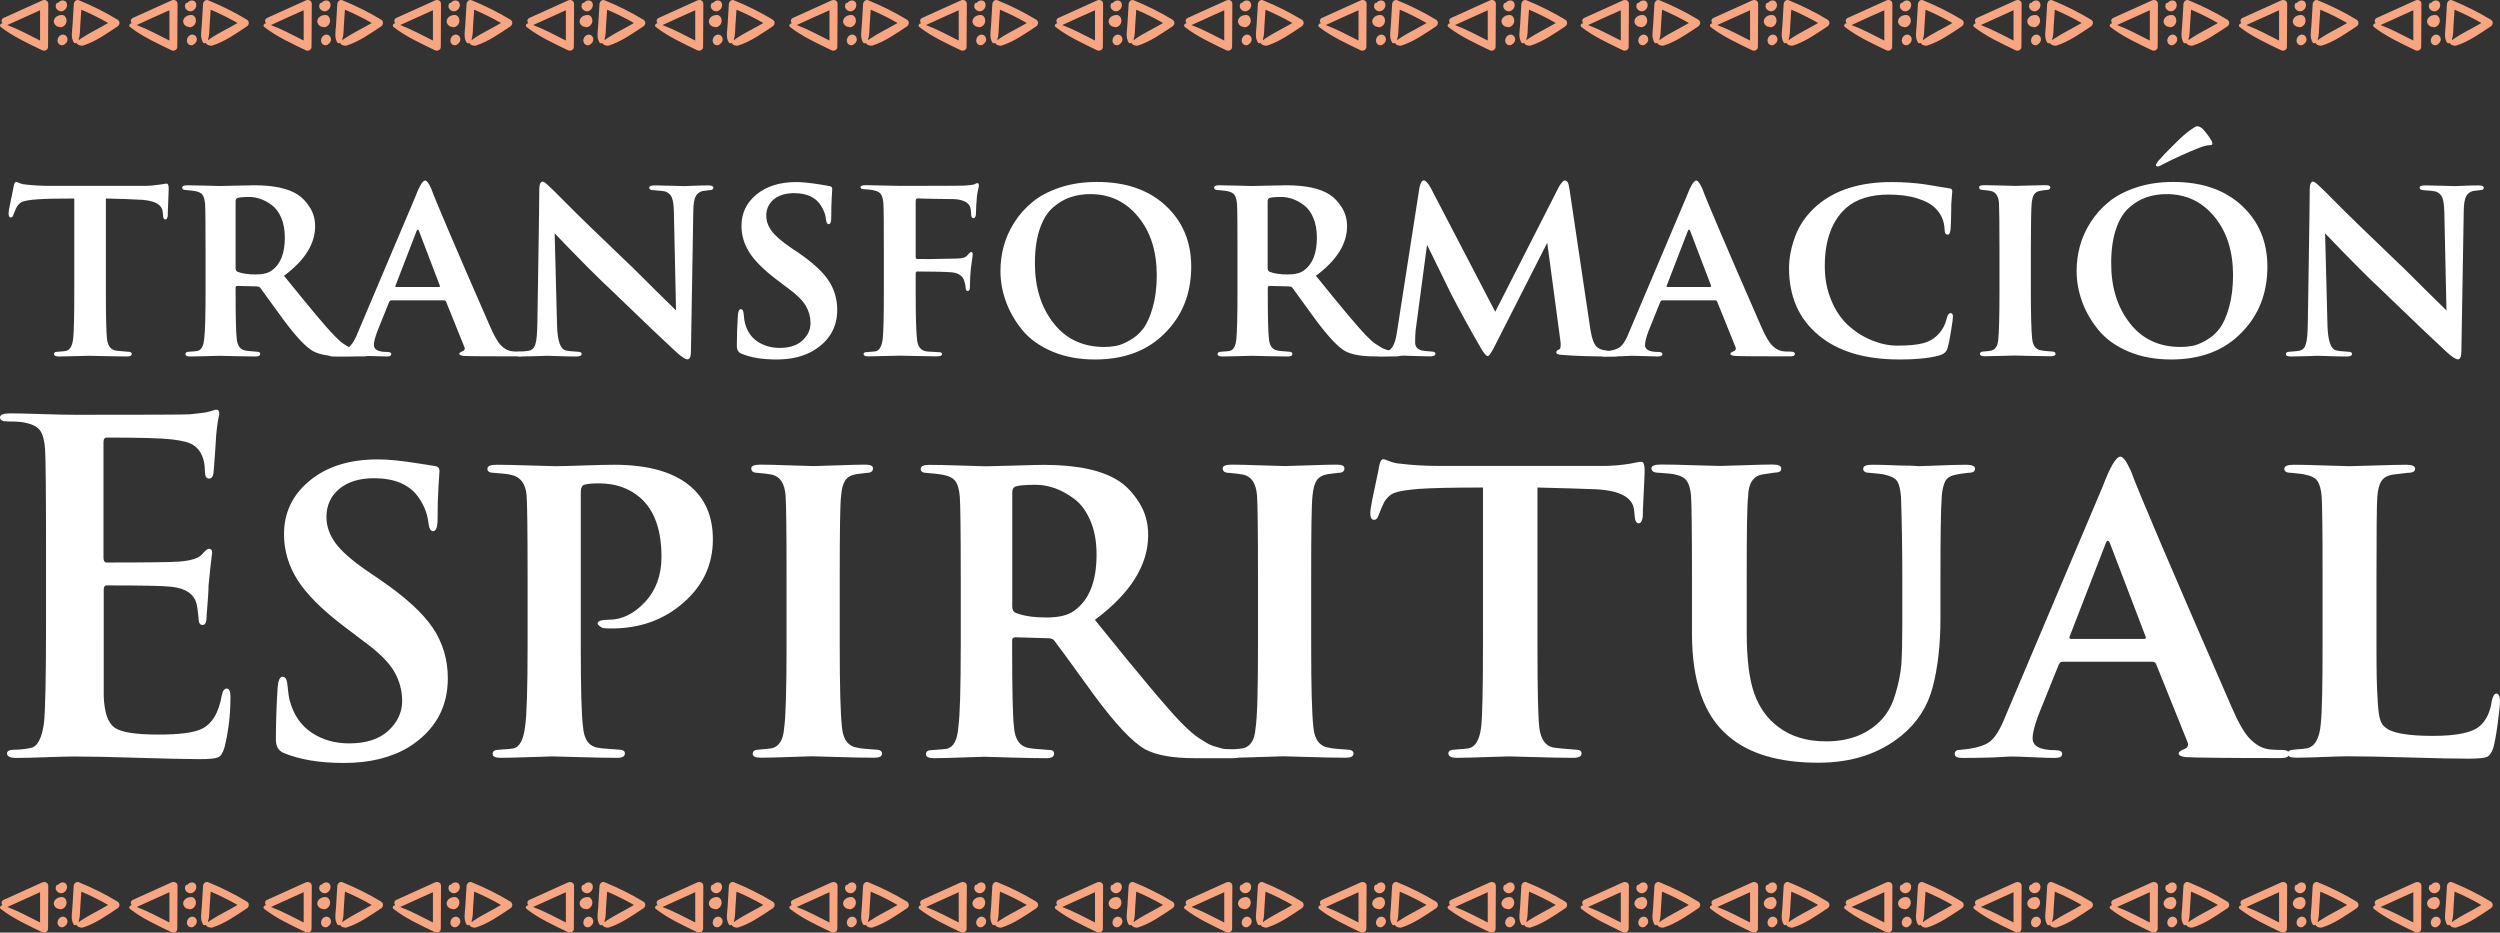 <svg xmlns="http://www.w3.org/2000/svg" xml:space="preserve" id="Layer_1" x="0" y="0" viewBox="0 0 2096.8 782.2"><rect x="0" y="0" width="2096.8" height="782.2" fill="#333333" stroke="none"/>  <style>.st0{fill:#fff}.st1{fill:#f8a581}</style>  <path d="M88.8 166.5v77.3c0 21.3.3 34.7.9 40.2.7 6.3 3.4 9.6 7.8 10.1 1.2.2 4.4.4 9.6.9 2.2 0 3.4.6 3.4 1.8 0 1.5-1.3 2.2-4 2.2-4.9 0-11.2-.1-18.8-.3-7.6-.2-11.8-.3-12.7-.3-1.2 0-5.1.1-11.6.3-6.6.2-11.2.3-14.1.3-2.7 0-4-.7-4-2.2 0-1.2 1.1-1.8 3.4-1.8 4-.3 6.3-.5 6.7-.7 3.3-.7 5.3-4.2 6-10.5.6-5.4.9-18.7.9-40v-77.3c-14.7 0-25.1.2-31 .7-6 .4-10 1.1-12.2 1.9-2.2.8-3.9 2.4-5.2 4.8-.4.7-1.3 2.8-2.7 6.3-.4 1.5-1.2 2.2-2.2 2.2-1.2 0-1.8-1.1-1.8-3.4 0-1.2.3-3.4 1-6.7.7-3.3 1.4-6.6 2.1-10.1.7-3.4 1.1-5.3 1.1-5.6.4-2.7 1.2-4 2.2-4 .3 0 1.3.3 2.9 1 1.6.7 3.4 1.1 5.4 1.2 6 .7 12.7 1.1 20.1 1.1h79c4.2 0 8.6-.4 13.4-1.1.7-.1 1.5-.3 2.3-.4.8-.1 1.5-.3 2-.3.5-.1.9-.1 1.2-.1 1 0 1.6 1.5 1.6 4.5 0 1.2-.1 4.8-.4 10.8-.3 6-.4 9.9-.4 11.7-.3 2.1-1 3.1-2 3.1-1.2 0-1.9-1.3-2-3.8 0-.1 0-.5-.1-1.1-.1-.6-.1-1-.1-1.3-.6-6.8-7.8-10.3-21.7-10.5-4.4-.3-13-.6-26-.9zM172.4 243.8v-33.5c0-22.2-.1-35.3-.4-39.3-.3-3.4-1-5.9-2.1-7.5-1.1-1.6-3.2-2.6-6.1-3.2-1.5-.3-4-.6-7.6-.9-2.2 0-3.4-.7-3.4-2s1.4-2 4.2-2c3.9 0 9.2.1 16.1.3 6.8.2 10.6.3 11.4.3 1.9 0 6.6-.1 14.1-.3 7.4-.2 12.3-.3 14.5-.3 16.4 0 28.6 2.6 36.6 7.8 3.7 2.4 7.1 5.9 10.1 10.6 3 4.7 4.5 10 4.5 16 0 14.7-8.7 28.6-26.1 41.5 21.6 26.8 35.6 43.5 42 50 1.3 1.3 2.6 2.6 3.9 3.8 1.3 1.2 2.4 2.2 3.5 2.9 1 .7 2.2 1.5 3.4 2.2 1.2.7 2.1 1.3 2.8 1.7.7.4 1.5.7 2.6 1.1 1 .4 1.7.6 2.1.7.4.1 1.1.3 2.1.6l1.3.2c.6 0 1.5 0 2.6.1s2 .2 2.6.3c1.8 0 2.7.6 2.7 1.8 0 1.5-1.3 2.2-3.8 2.2h-19c-10.6 0-18.6-1.4-24.1-4.2-6.3-3.4-14.7-12.4-25.5-27-11.9-16.5-18.3-25.3-19.2-26.4-.6-.7-1.6-1.1-3.1-1.1l-15.9-.4c-1 0-1.6.5-1.6 1.6v4c0 20.3.3 33 .9 38.2.4 6.4 3.1 9.9 7.8 10.5.4.2 3.6.4 9.4.9 1.6 0 2.5.6 2.5 1.8 0 1.5-1.3 2.2-3.8 2.2-4.6 0-10.8-.1-18.5-.3-7.7-.2-11.7-.3-11.8-.3-.7 0-4.3.1-10.7.3-6.4.2-11.1.3-14.1.3-2.5 0-3.8-.7-3.8-2s1-2 3.1-2c4.3-.3 6.7-.5 7.1-.7 3.3-.7 5.1-4.3 5.6-10.7.7-5.2 1.1-18.5 1.1-39.8zm25.2-75v56.1c0 1.6.6 2.7 1.8 3.1 3.9 1.5 8.9 2.2 15 2.2s10.6-1.1 13.6-3.4c7.3-5.2 10.9-14.4 10.9-27.5 0-6.4-1-12-3-16.6-2-4.7-4.6-8.2-7.8-10.6-3.2-2.4-6.4-4.1-9.5-5.2-3.1-1.1-6.3-1.7-9.4-1.7-5.1 0-8.4.3-10.1.9-1 .4-1.5 1.3-1.5 2.7z" class="st0"></path>  <path d="M372.3 251.9h-44.2c-.7 0-1.3.5-1.8 1.6l-9.8 24.3c-1.9 5.1-2.9 8.9-2.9 11.6 0 3.9 3.7 5.8 11.2 5.8 2.2 0 3.4.6 3.4 1.8 0 1.3-1.2 2-3.6 2-2.4 0-6-.1-10.9-.3-4.9-.2-8.6-.3-10.9-.3l-8.7.4c-5.8.1-10.8.2-15 .2-2.4 0-3.6-.7-3.6-2s.9-2 2.7-2c7-.6 11.8-1.9 14.5-4 2.7-2.1 5.3-6.4 7.8-13l47.4-111.9c3.7-9.8 6.6-14.7 8.7-14.7 1.3 0 3.1 2.3 5.1 6.9 3.3 9.2 19.7 47.8 49.4 115.7 3.3 7.6 6.3 12.8 8.9 15.5 2.7 2.8 5.5 4.4 8.5 5 1.3.3 3.8.4 7.4.4 2.2 0 3.4.7 3.4 2s-1.3 2-3.8 2c-26.5 0-42.1-.1-46.9-.4-2.2-.3-3.4-.9-3.4-1.8 0-.6.7-1.2 2-1.8 2.4-.7 3.1-2.1 2.2-4l-15.2-37.7c-.4-.9-1-1.3-1.9-1.3zm-39.8-11.2H368c.9 0 1.2-.4.9-1.1L351.5 194c-.7-1.9-1.5-1.9-2.2 0l-17.6 45.6c-.4.7-.1 1.1.8 1.1z" class="st0"></path>  <path d="M450.7 271.1c.1-10.7.4-29.7.9-57.1.4-27.3.7-45.6.7-54.8 0-4.6 1-6.9 2.9-6.9 1 0 3.4 1.9 7.1 5.6.7.6 4 3.8 9.7 9.6 5.7 5.8 13.5 13.5 23.3 23s19.4 18.7 28.6 27.5c4.2 3.9 9.6 9.2 16.4 16 6.8 6.8 12.7 12.7 17.8 17.6 5.1 5 8 7.9 8.9 8.8l-1.8-82.6c-.1-5.7-.7-9.7-1.7-12.1-1-2.4-2.8-4.1-5.5-5.1-.9-.3-4.2-.7-10.1-1.1-2.2 0-3.4-.7-3.4-2.2 0-1.2 1.6-1.8 4.9-1.8 3.7 0 8.5.1 14.3.3 5.8.2 9.3.3 10.5.3.3 0 2.8-.1 7.4-.3 4.6-.2 8.8-.3 12.5-.3 2.8 0 4.2.7 4.2 2s-1.1 2-3.4 2c-3.4.4-5.3.7-5.6.7-2.8.7-4.8 2.3-5.9 4.6-1.1 2.3-1.8 6.1-1.9 11.5 0 .9-.7 40.3-2 118.2 0 4.6-1 6.9-2.9 6.9-1.8 0-5-2.1-9.6-6.3-8.6-7.9-27-25.3-54.9-52.3-10.6-9.8-26.2-25.5-46.9-47.1l2 77.5c.4 12.4 2.7 19.2 6.7 20.5 1.6.6 5.1 1 10.5 1.3 2.2 0 3.4.6 3.4 1.8 0 1.5-1.5 2.2-4.5 2.2-4.5 0-9.4-.1-14.7-.3-5.4-.2-8.6-.3-9.8-.3-.3 0-3.1.1-8.5.3-5.4.2-10 .3-13.8.3-2.8 0-4.2-.7-4.2-2s1-2 3.1-2c5.2-.4 8-.7 8.5-.9 2.7-.7 4.4-2.6 5.2-5.7 1-3.1 1.4-8.8 1.6-17.3zM651.3 301.5c-11.9 0-21.7-1.6-29.5-4.9-2.5-1-3.8-3.2-3.8-6.5 0-8.3.3-17 .9-25.9.3-3.3 1.1-4.9 2.5-4.9 1.2 0 1.9 1 2.2 3.1.4 4.6.9 7.6 1.3 8.9 1.9 6.9 5.5 12 10.8 15.4 5.3 3.4 11.4 5.1 18.2 5.1 8.3 0 14.7-2.1 19.2-6.3 4.5-4.2 6.7-9 6.7-14.5 0-5.1-1.3-9.9-3.9-14.4-2.6-4.5-7.7-9.6-15.3-15.1l-9.4-7.1c-10.7-8.2-18.3-15.7-22.7-22.7-4.4-6.9-6.6-14.4-6.6-22.4 0-10.6 4.2-19.3 12.6-26.2 8.4-6.9 19.5-10.4 33.4-10.4 4.9 0 11.5.7 19.9 2 .9.1 2.3.4 4.1.7 1.9.3 3.2.5 3.9.7 1.5.2 2.2 1 2.2 2.5l-.4 7.1c-.3 4.9-.4 10.4-.4 16.5 0 3.9-.7 5.8-2.2 5.8-1.2 0-1.9-1.3-2.2-3.8-.4-4.3-1.9-8.3-4.5-12.1-4.3-6.7-11.8-10.1-22.3-10.1-7.1 0-12.8 1.8-17 5.2-4.2 3.5-6.3 8.1-6.3 13.7 0 4.5 1.5 8.7 4.4 12.7 2.9 4 8.2 8.6 15.7 13.8l6.3 4.2c12.2 8.3 20.8 16.2 25.7 23.5 4.9 7.3 7.4 15.6 7.4 24.8 0 14.4-6.4 25.7-19.2 33.7-8.5 5.3-19.1 7.9-31.7 7.9zM741.3 243.8v-33.5c0-22.6-.1-36-.4-40-.3-3.4-1-5.9-2.1-7.5-1.1-1.6-3.2-2.6-6.1-3.2-1-.3-3.6-.6-7.6-.9-2.2 0-3.4-.5-3.4-1.6 0-1.2 1.6-1.8 4.7-1.8s7.8.1 14.1.3c6.3.2 11 .3 14.3.3 32.6 0 50.3-.1 53.2-.2 4.8-.3 7.6-.6 8.5-.9.3 0 .8-.2 1.5-.6.7-.4 1.2-.6 1.7-.6.9 0 1.3.6 1.3 1.8 0 .3-.1.9-.2 1.7-.1.8-.4 1.9-.7 3.2-.3 1.3-.5 2.7-.7 4-.1.9-.3 3.5-.6 7.9-.2 4.4-.3 7-.3 7.9-.3 1.9-1 2.9-2 2.9-1.2 0-1.9-1-2-3.1 0-3-.4-5.4-1.1-7.1-1.9-3.4-6.3-5.4-13-5.8-2.2 0-7.4-.1-15.4-.2s-13.1-.3-15.2-.4c-1.2 0-1.8.8-1.8 2.5v46.5c0 1.2.4 1.8 1.3 1.8 5.4.2 13.9.1 25.7-.2 6.3 0 10.3-.2 12.3-.6 1.9-.4 3.5-1.4 4.7-3 1-1.3 1.9-2 2.7-2 .7 0 1.1.6 1.1 1.8 0 .4-.1 1.3-.2 2.5-.2 1.2-.4 2.8-.7 4.9-.3 2.1-.5 3.9-.7 5.4-.4 4-.7 8.9-.7 14.5 0 2.4-.6 3.6-1.8 3.6-1.2 0-1.8-1-1.8-2.9 0-1.3-.4-3.1-1.1-5.4-1.2-4.3-4.7-6.8-10.5-7.4-5.1-.4-14.7-.7-29-.7-.9 0-1.3.7-1.3 2v15c0 21 .4 34.2 1.1 39.5.4 6.3 3.1 9.8 7.8 10.5 1 .1 2.8.3 5.4.4 2.5.1 3.9.2 4.2.2 2.4 0 3.6.5 3.6 1.6 0 1.3-1.5 2-4.5 2-4.3 0-9.9-.1-16.9-.3-6.9-.2-11.6-.3-14-.3-2.2 0-6.6.1-13.1.3-6.5.2-10.9.3-13.3.3-2.7 0-4-.7-4-2 0-1 1-1.6 2.9-1.6 4.5-.3 6.9-.5 7.4-.7 3.1-.7 5.1-4.4 5.8-10.9.6-5.7.9-19 .9-39.9zM918.4 301.5c-13.4 0-25.4-2.2-35.9-6.7s-18.8-10.4-24.9-17.8c-6.1-7.4-10.7-15.3-13.8-23.8-3.1-8.5-4.7-17.1-4.7-25.9 0-7 .9-13.9 2.7-20.7 1.8-6.8 4.8-13.4 8.9-20 4.2-6.6 9.3-12.3 15.4-17.3s13.8-9 23.1-12.1c9.3-3.1 19.6-4.6 30.9-4.6 24.1 0 43.3 6.6 57.6 19.9 14.3 13.3 21.4 30.3 21.4 51.2 0 22.3-7.3 40.9-22 55.6-14.5 14.8-34.1 22.2-58.7 22.2zm7.8-10.5c3.4 0 6.7-.3 9.9-.9 3.2-.6 7-2.1 11.4-4.6 4.4-2.5 8.2-5.7 11.3-9.8 3.1-4.1 5.8-10 8-17.8 2.2-7.7 3.4-16.8 3.4-27 0-20.1-5.2-36.5-15.6-49.1-10.4-12.7-23.8-19-40.2-19-6 0-11.5.9-16.6 2.6-5.1 1.7-10.1 4.6-14.7 8.7-4.7 4.1-8.4 10.1-11.1 18.1-2.7 8-4 17.5-4 28.7 0 20.1 5.2 36.8 15.6 50.1 10.4 13.3 24.6 20 42.6 20zM1037.9 243.8v-33.5c0-22.2-.1-35.3-.4-39.3-.3-3.4-1-5.9-2.1-7.5-1.1-1.6-3.2-2.6-6.1-3.2-1.5-.3-4-.6-7.6-.9-2.2 0-3.4-.7-3.4-2s1.4-2 4.2-2c3.9 0 9.2.1 16.1.3 6.8.2 10.6.3 11.4.3 1.9 0 6.6-.1 14.1-.3 7.4-.2 12.3-.3 14.5-.3 16.4 0 28.6 2.6 36.6 7.8 3.7 2.4 7.1 5.9 10.1 10.6 3 4.7 4.5 10 4.5 16 0 14.7-8.7 28.6-26.1 41.5 21.6 26.8 35.6 43.5 42 50 1.3 1.3 2.6 2.6 3.9 3.8 1.3 1.2 2.4 2.2 3.5 2.9 1 .7 2.2 1.5 3.4 2.2 1.2.7 2.1 1.3 2.8 1.7.7.4 1.5.7 2.6 1.1 1 .4 1.7.6 2.1.7.4.1 1.1.3 2.1.6l1.3.2c.6 0 1.5 0 2.6.1s2 .2 2.6.3c1.8 0 2.7.6 2.7 1.8 0 1.5-1.3 2.2-3.8 2.2h-18.8c-10.6 0-18.6-1.4-24.1-4.2-6.3-3.4-14.7-12.4-25.5-27-11.9-16.5-18.3-25.3-19.2-26.4-.6-.7-1.6-1.1-3.1-1.1l-15.9-.4c-1 0-1.6.5-1.6 1.6v4c0 20.3.3 33 .9 38.2.4 6.4 3.1 9.9 7.8 10.5.4.2 3.6.4 9.4.9 1.6 0 2.5.6 2.5 1.8 0 1.5-1.3 2.2-3.8 2.2-4.6 0-10.8-.1-18.5-.3-7.7-.2-11.7-.3-11.8-.3-.7 0-4.3.1-10.7.3-6.4.2-11.1.3-14.1.3-2.5 0-3.8-.7-3.8-2s1-2 3.1-2c4.3-.3 6.7-.5 7.1-.7 3.3-.7 5.1-4.3 5.6-10.7.5-5.2.9-18.5.9-39.8zm25.3-75v56.1c0 1.6.6 2.7 1.8 3.1 3.9 1.5 8.9 2.2 15 2.2s10.6-1.1 13.6-3.4c7.3-5.2 10.9-14.4 10.9-27.5 0-6.4-1-12-3-16.6-2-4.7-4.6-8.2-7.8-10.6-3.2-2.4-6.4-4.1-9.5-5.2-3.1-1.1-6.3-1.7-9.4-1.7-5.1 0-8.4.3-10.1.9-1 .4-1.5 1.3-1.5 2.7z" class="st0"></path>  <path d="m1316.2 157.6 17.4 116.8c.9 6.1 2 10.5 3.4 13.3 1.3 2.8 3.4 4.6 6.3 5.5 2.7.7 6.7 1.3 12.1 1.8 2.2 0 3.3.6 3.3 1.8 0 1.5-1.7 2.2-5.1 2.2-18 0-32.2-.4-42.7-1.3-3.7-.1-5.6-.8-5.6-2s.7-2 2.2-2.5c1.5-.6 1.9-3.4 1.1-8.3l-10.9-81.3-42.9 84.4c-3.4 7.1-5.8 10.7-7.1 10.7-1.2 0-3.3-2.6-6.3-7.8-.4-.9-.8-1.6-1.1-2-8.5-14.7-16.3-29-23.5-42.9-.6-1.2-3.5-7.1-8.7-17.8-5.2-10.6-8.9-18.3-11.2-22.9l-9.6 71.9c-.3 3-.4 6.3-.4 10.1 0 3.4 1.9 5.7 5.8 6.7.4.2 3.2.4 8.3.9 1.9 0 2.9.6 2.9 1.8 0 1.5-1.5 2.2-4.5 2.2-3.1 0-7.3-.1-12.4-.3-5.1-.2-8.2-.3-9.3-.3-1.2 0-4.2.1-9.2.3-4.9.2-8.6.3-10.9.3-2.2 0-3.4-.7-3.4-2.2 0-1.2 1-1.8 3.1-1.8.4 0 .9 0 1.5-.1.5-.1 1.2-.1 2-.2s1.6-.1 2.3-.1c4.3-.7 7.1-6 8.5-15.6l19-122c.9-3.7 2.1-5.6 3.6-5.6s3.4 2.1 5.8 6.3l54.1 103.9 53.6-105.2c2.1-3.3 3.6-4.9 4.7-4.9 2 0 3.2 2 3.8 6.2z" class="st0"></path>  <path d="M1438.4 251.9h-44.2c-.7 0-1.3.5-1.8 1.6l-9.8 24.3c-1.9 5.1-2.9 8.9-2.9 11.6 0 3.9 3.7 5.8 11.2 5.8 2.2 0 3.4.6 3.4 1.8 0 1.3-1.2 2-3.6 2-2.4 0-6-.1-10.9-.3-4.9-.2-8.6-.3-10.9-.3l-8.7.4c-5.8.1-10.8.2-15 .2-2.4 0-3.6-.7-3.6-2s.9-2 2.7-2c7-.6 11.8-1.9 14.5-4 2.7-2.1 5.3-6.4 7.8-13l47.4-111.9c3.7-9.8 6.6-14.7 8.7-14.7 1.3 0 3 2.3 5.1 6.9 3.3 9.2 19.7 47.8 49.4 115.7 3.3 7.6 6.3 12.8 8.9 15.5 2.7 2.8 5.5 4.4 8.5 5 1.3.3 3.8.4 7.4.4 2.2 0 3.4.7 3.4 2s-1.3 2-3.8 2c-26.5 0-42.1-.1-46.9-.4-2.2-.3-3.4-.9-3.4-1.8 0-.6.7-1.2 2-1.8 2.4-.7 3.1-2.1 2.2-4l-15.2-37.7c-.4-.9-1-1.3-1.9-1.3zm-39.7-11.2h35.5c.9 0 1.2-.4.9-1.1l-17.4-45.6c-.7-1.9-1.5-1.9-2.2 0l-17.6 45.6c-.4.7-.1 1.1.8 1.1zM1593.2 301.5c-29.2 0-51.9-6.8-68.1-20.5-16.4-13.7-24.6-32.4-24.6-56.1 0-8.3 1.7-17.3 5.2-26.8s9.5-18 18-25.5c15.3-13.3 36.3-19.9 62.8-19.9 10.1 0 19.7.7 28.6 2 2.1.3 5.3.8 9.6 1.6 4.3.7 7.6 1.3 9.8 1.6 1.9.1 2.9.9 2.9 2.2 0 .4 0 1.1-.1 1.9-.1.8-.2 2-.3 3.7-.1 1.6-.3 3.4-.4 5.4 0 1.5 0 3.8-.1 7s-.1 6.1-.2 8.6-.2 4.4-.3 5.6c-.3 3-1.1 4.5-2.5 4.5-1.6 0-2.5-1.4-2.5-4.2-.3-7.1-2.8-13-7.4-17.6-3.3-3.6-8.5-6.4-15.5-8.6-7.1-2.2-15.1-3.2-24-3.2-15.2 0-27.1 3.7-35.7 11.2-11.9 10.7-17.9 27-17.9 48.7 0 10.6 1.8 20.2 5.5 28.9 3.6 8.7 8.4 15.7 14.4 21.1 6 5.4 12.5 9.5 19.7 12.4s14.3 4.4 21.4 4.4c9.2 0 16.5-.7 21.7-2.1 5.2-1.4 9.6-4.1 13.2-8.2 3.1-3.4 5.3-7.7 6.5-13 .7-2.7 1.8-4 3.1-4s2 1 2 2.9c0 1.5-.5 5.5-1.6 12-1 6.5-2 11.3-2.9 14.4-.7 2.7-2.5 4.5-5.1 5.6-7.3 2.5-19 4-35.2 4zM1677 243.8v-33.5c0-22.3-.2-35.6-.4-39.8-.4-6-2.7-9.4-6.7-10.3-1.3-.3-3.7-.6-6.9-.9-2.1 0-3.1-.7-3.1-2.2 0-1.2 1.5-1.8 4.5-1.8 2.8 0 7.6.1 14.2.3 6.6.2 10.6.3 12 .3 1.2 0 5-.1 11.4-.3 6.4-.2 11-.3 13.8-.3 2.5 0 3.8.6 3.8 1.8 0 1.5-1 2.2-3.1 2.2-2.7.3-4.4.5-5.1.7-2.5.4-4.3 1.5-5.4 3.1-1 1.6-1.7 4.2-2 7.6-.4 4-.7 17.2-.7 39.5v33.5c0 20.3.4 33.7 1.1 40.4.6 6 3.2 9.2 7.8 9.8 1 .3 3.9.6 8.5.9 2.2 0 3.3.7 3.3 2s-1.3 2-3.8 2c-5.1 0-11.2-.1-18.4-.3-7.2-.2-11.3-.3-12.2-.3s-4.5.1-10.9.3c-6.4.2-11.1.3-14.1.3-2.7 0-4-.7-4-2s1.1-2 3.4-2c3.3-.3 5.3-.5 6-.7 3.6-.9 5.6-4.1 6-9.6.6-5.2 1-18.8 1-40.7zM1821 301.5c-13.4 0-25.4-2.2-35.9-6.7s-18.8-10.4-24.9-17.8c-6.1-7.4-10.7-15.3-13.8-23.8-3.1-8.5-4.7-17.1-4.7-25.9 0-7 .9-13.9 2.7-20.7 1.8-6.8 4.8-13.4 8.9-20 4.2-6.6 9.3-12.3 15.4-17.3s13.8-9 23.1-12.1c9.3-3.1 19.6-4.6 30.9-4.6 24.1 0 43.3 6.6 57.6 19.9 14.3 13.3 21.4 30.3 21.4 51.2 0 22.3-7.3 40.9-22 55.6-14.5 14.8-34.1 22.2-58.7 22.2zm7.9-10.5c3.4 0 6.7-.3 9.9-.9 3.2-.6 7-2.1 11.4-4.6 4.4-2.5 8.2-5.7 11.3-9.8 3.1-4.1 5.8-10 8-17.8 2.2-7.7 3.4-16.8 3.4-27 0-20.1-5.2-36.5-15.6-49.1-10.4-12.7-23.8-19-40.2-19-6 0-11.5.9-16.6 2.6-5.1 1.7-10.1 4.6-14.7 8.7-4.7 4.1-8.4 10.1-11.1 18.1-2.7 8-4 17.5-4 28.7 0 20.1 5.2 36.8 15.6 50.1 10.3 13.3 24.5 20 42.6 20zm18.5-183c3.3 3.7 5.8 7.1 7.6 10.3 1 2.2.7 3.4-.9 3.4-2.7 0-6 .8-10.1 2.5-8.8 3.4-18.9 8-30.4 13.8-1.6 1-2.9 1.6-3.8 1.6-1 0-1.6-.4-1.6-1.3 0-.3.6-1.3 1.8-3.1 3.4-3.9 8-8.7 13.8-14.4 5.8-5.7 10.1-9.6 13-11.5 3-2.2 5-3.4 6-3.4 1.2-.1 2.7.6 4.6 2.1zM1935.6 271.1c.1-10.7.4-29.7.9-57.1.4-27.3.7-45.6.7-54.8 0-4.6 1-6.9 2.9-6.9 1 0 3.4 1.9 7.1 5.6.7.6 4 3.8 9.7 9.6 5.7 5.8 13.5 13.5 23.3 23s19.4 18.7 28.6 27.5c4.2 3.9 9.6 9.2 16.4 16 6.8 6.8 12.7 12.7 17.8 17.6 5.1 5 8 7.9 8.9 8.8l-1.8-82.6c-.2-5.7-.7-9.7-1.7-12.1-1-2.4-2.8-4.1-5.5-5.1-.9-.3-4.2-.7-10.1-1.1-2.2 0-3.4-.7-3.4-2.2 0-1.2 1.6-1.8 4.9-1.8 3.7 0 8.5.1 14.3.3 5.8.2 9.3.3 10.5.3.3 0 2.8-.1 7.4-.3 4.6-.2 8.8-.3 12.5-.3 2.8 0 4.2.7 4.2 2s-1.1 2-3.4 2c-3.4.4-5.3.7-5.6.7-2.8.7-4.8 2.3-5.9 4.6-1.1 2.3-1.8 6.1-1.9 11.5 0 .9-.7 40.3-2 118.2 0 4.6-1 6.9-2.9 6.9-1.8 0-5-2.1-9.6-6.3-8.6-7.9-27-25.3-54.9-52.3-10.6-9.8-26.2-25.5-46.9-47.1l2 77.5c.4 12.4 2.7 19.2 6.7 20.5 1.6.6 5.1 1 10.5 1.3 2.2 0 3.4.6 3.4 1.8 0 1.5-1.5 2.2-4.5 2.2-4.5 0-9.4-.1-14.7-.3-5.4-.2-8.6-.3-9.8-.3-.3 0-3.1.1-8.5.3-5.4.2-10 .3-13.8.3-2.8 0-4.2-.7-4.2-2s1-2 3.1-2c5.2-.4 8-.7 8.5-.9 2.7-.7 4.4-2.6 5.2-5.7 1-3.1 1.5-8.8 1.6-17.3zM38.6 524.8v-67.3c0-45.9-.3-72.9-.8-81.1-.5-6.9-1.9-11.9-4-15.1-2.2-3.2-6.3-5.4-12.4-6.7-3.1-.8-8-1.1-14.9-1.1-4.3 0-6.5-1.1-6.5-3.4s2.8-3.4 8.4-3.4c5.6 0 14.5.2 26.6.6 12.1.4 21.6.6 28.5.6 58.9 0 90.8-.1 95.6-.4 8.4-.8 13.9-1.5 16.4-2.3.3 0 1.1-.3 2.7-.8 1.5-.5 2.7-.8 3.4-.8 1.5 0 2.3 1.1 2.3 3.4 0 .5-.2 1.6-.6 3.3-.4 1.7-.8 4.4-1.3 8.2-.5 3.8-.9 8.3-1.1 13.4 0 .5-.3 4.4-.8 11.7-.5 7.3-.9 11.8-1.1 13.6-.5 2.8-1.8 4.2-3.8 4.2-2.3 0-3.4-2.3-3.4-6.9 0-4.6-.8-8.7-2.3-12.2-1.5-3.8-4-6.8-7.3-9s-9.4-3.8-18.4-4.8c-8.7-1-26.8-1.5-54.3-1.5-1.8 0-2.7 1.3-2.7 3.8v96.8c0 2.8.9 4.2 2.7 4.2 34.9 0 55.3-.3 61.2-.8 9.4-.8 15.5-2.7 18.4-5.7 2.8-3.3 4.8-5 6.1-5 1.8 0 2.7 1 2.7 3.1 0 .5-.1 1.7-.4 3.6-.3 1.9-.6 5-1.1 9.4-.5 4.3-1 9.3-1.5 14.9 0 2-.1 5.1-.4 9.2-.3 4.1-.5 7.6-.8 10.7-.3 3.1-.4 5-.4 5.7 0 4.8-1.1 7.3-3.4 7.3s-3.4-2-3.4-6.1c-.5-5.4-1-9-1.5-11.1-2-8.7-9.2-13.6-21.4-14.9-7.1-.8-25.2-1.1-54.3-1.1-1.5 0-2.3 1.3-2.3 3.8V584c.5 13.5 3.5 22.2 9 26.2s17.8 5.9 36.9 5.9c17.3 0 29.3-1.5 35.9-4.6 8.9-4.1 14.7-13.5 17.2-28.3.8-3.8 2.2-5.7 4.2-5.7s3.1 2.3 3.1 6.9c0 15-1.7 29.2-5 42.4-1.3 4.6-3.1 7.4-5.4 8.4-2.3 1-7.4 1.5-15.3 1.5-11 0-28.1-.4-51.4-1.1-23.3-.8-41.5-1.1-54.5-1.1-4.8 0-12.6.2-23.3.6-10.7.4-19 .6-24.9.6-5.1 0-7.6-1.3-7.6-3.8 0-2 2-3.1 6.1-3.1 4.6 0 9.2-.5 13.8-1.5 5.6-1 9.3-8 11.1-21 1.1-10.8 1.7-37.9 1.7-81.5zM288.4 639.9c-20.4 0-37.2-2.8-50.5-8.4-4.3-1.8-6.5-5.5-6.5-11.1 0-14.3.5-29.1 1.5-44.4.5-5.6 1.9-8.4 4.2-8.4 2 0 3.3 1.8 3.8 5.4.8 7.9 1.5 13 2.3 15.3 3.3 11.7 9.5 20.5 18.5 26.4 9 5.9 19.4 8.8 31.2 8.8 14.3 0 25.2-3.6 32.9-10.7 7.6-7.1 11.5-15.4 11.5-24.9 0-8.7-2.2-16.9-6.7-24.7-4.5-7.8-13.2-16.4-26.2-25.8l-16.1-12.2c-18.4-14-31.3-27-38.8-38.8-7.5-11.9-11.3-24.7-11.3-38.4 0-18.1 7.2-33.1 21.6-44.9 14.4-11.9 33.5-17.8 57.2-17.8 8.4 0 19.8 1.1 34 3.4 1.5.3 3.9.6 7.1 1.1 3.2.5 5.4.9 6.7 1.1 2.5.3 3.8 1.7 3.8 4.2l-.8 12.2c-.5 8.4-.8 17.8-.8 28.3 0 6.6-1.3 9.9-3.8 9.9-2 0-3.3-2.2-3.8-6.5-.8-7.4-3.3-14.3-7.6-20.7-7.4-11.5-20.1-17.2-38.2-17.2-12.2 0-21.9 3-29.1 9-7.1 6-10.7 13.8-10.7 23.5 0 7.6 2.5 14.9 7.5 21.8s14 14.8 27 23.7l10.7 7.3c20.9 14.3 35.6 27.7 44 40.2 8.4 12.5 12.6 26.6 12.6 42.4 0 24.7-11 44-32.9 57.7-14.6 8.8-32.7 13.2-54.3 13.2zM442.5 541.2v-57.4c0-38.2-.3-60.9-.8-68.1-.8-10.2-5.4-16.1-13.8-17.6-2-.5-6.5-1-13.4-1.5-3.8 0-5.7-1.1-5.7-3.4s2.5-3.4 7.6-3.4c6.4 0 15.6.2 27.7.6 12.1.4 19.3.6 21.6.6 4.6 0 12.6-.2 24.1-.6s19.9-.6 25.2-.6c30.3 0 52.5 6.8 66.5 20.3 11 10.5 16.4 24.6 16.4 42.4 0 20.9-8.2 38.6-24.7 53-16.4 14.4-36.5 21.6-60.2 21.6-3.8 0-6.4-.1-7.6-.4-2.8-1.5-4.2-2.8-4.2-3.8 0-2 3.1-3.1 9.2-3.1 11.2 0 21.4-5 30.6-14.9 9.2-9.9 13.8-22.6 13.8-37.9 0-22.7-6-39.3-18-49.7-9.2-7.9-20.7-11.9-34.4-11.9-5.6 0-9.7.4-12.2 1.1-2 .5-3.1 2.7-3.1 6.5v128.1c0 36.5.6 59.3 1.9 68.5.8 10.7 5.1 16.6 13 17.6.8.3 6.2.8 16.4 1.5 3.8 0 5.7 1 5.7 3.1 0 2.6-2 3.8-6.1 3.8-8.7 0-19.6-.2-32.7-.6-13.1-.4-20.3-.6-21.6-.6-1.5 0-8 .2-19.3.6-11.3.4-19.6.6-24.7.6-4.3 0-6.5-1.1-6.5-3.4s1.9-3.4 5.7-3.4c7.1-.5 11.1-.9 11.9-1.1 5.1-1.3 8.3-7.4 9.6-18.4 1.4-8.9 2.1-31.6 2.1-68.1zM659.7 541.2v-57.4c0-38.2-.3-60.9-.8-68.1-.8-10.2-4.6-16.1-11.5-17.6-2.3-.5-6.2-1-11.9-1.5-3.6 0-5.4-1.3-5.4-3.8 0-2 2.5-3.1 7.6-3.1 4.8 0 12.9.2 24.3.6 11.3.4 18.2.6 20.5.6 2 0 8.5-.2 19.5-.6 11-.4 18.9-.6 23.7-.6 4.3 0 6.5 1 6.5 3.1 0 2.6-1.8 3.8-5.4 3.8-4.6.5-7.5.9-8.8 1.1-4.3.8-7.4 2.6-9.2 5.4-1.8 2.8-2.9 7.1-3.4 13-.8 6.9-1.1 29.4-1.1 67.7v57.4c0 34.7.6 57.7 1.9 69.2 1 10.2 5.5 15.8 13.4 16.8 1.8.5 6.6 1 14.5 1.5 3.8 0 5.7 1.1 5.7 3.4s-2.2 3.4-6.5 3.4c-8.7 0-19.2-.2-31.5-.6-12.4-.4-19.3-.6-20.8-.6s-7.8.2-18.7.6c-11 .4-19 .6-24.1.6-4.6 0-6.9-1.1-6.9-3.4s1.9-3.4 5.7-3.4c5.6-.5 9-.9 10.3-1.1 6.1-1.5 9.6-7 10.3-16.4 1.4-9.2 2.1-32.5 2.1-70zM805.8 541.2v-57.4c0-38-.3-60.4-.8-67.3-.5-5.9-1.7-10.1-3.6-12.8-1.9-2.7-5.4-4.5-10.5-5.5-2.6-.5-6.9-1-13-1.5-3.8 0-5.7-1.1-5.7-3.4s2.4-3.4 7.3-3.4c6.6 0 15.8.2 27.5.6 11.7.4 18.2.6 19.5.6 3.3 0 11.3-.2 24.1-.6 12.7-.4 21-.6 24.9-.6 28 0 48.9 4.5 62.7 13.4 6.4 4.1 12.1 10.1 17.2 18.2 5.1 8 7.6 17.1 7.6 27.3 0 25.2-14.9 48.9-44.7 71.1 37 45.9 60.9 74.4 71.9 85.7 2.3 2.3 4.5 4.5 6.7 6.5s4.1 3.7 5.9 5c1.8 1.3 3.7 2.6 5.7 3.8 2 1.3 3.6 2.2 4.8 2.9 1.1.6 2.6 1.3 4.4 1.9 1.8.6 3 1 3.6 1.1.6.1 1.8.4 3.6 1l2.3.4c1 0 2.5.1 4.4.2 1.9.1 3.4.3 4.4.6 3.1 0 4.6 1 4.6 3.1 0 2.6-2.2 3.8-6.5 3.8H1002c-18.1 0-31.9-2.4-41.3-7.3-10.7-5.9-25.2-21.3-43.6-46.3-20.4-28.3-31.4-43.3-32.9-45.1-1-1.3-2.8-1.9-5.4-1.9l-27.2-.8c-1.8 0-2.7.9-2.7 2.7v6.9c0 34.7.5 56.5 1.5 65.4.8 11 5.2 17 13.4 18 .8.3 6.1.8 16.1 1.5 2.8 0 4.2 1 4.2 3.1 0 2.6-2.2 3.8-6.5 3.8-7.9 0-18.5-.2-31.7-.6-13.3-.4-20-.6-20.3-.6-1.3 0-7.4.2-18.4.6-11 .4-19 .6-24.1.6-4.3 0-6.5-1.1-6.5-3.4s1.8-3.4 5.4-3.4c7.4-.5 11.5-.9 12.2-1.1 5.6-1.3 8.8-7.4 9.6-18.4 1.3-9.2 2-31.9 2-68.4zM849 412.7v96c0 2.8 1 4.6 3.1 5.4 6.6 2.6 15.2 3.8 25.6 3.8 10.5 0 18.2-1.9 23.3-5.7 12.5-8.9 18.7-24.6 18.7-47 0-11-1.7-20.5-5.2-28.5-3.4-8-7.9-14.1-13.4-18.2s-10.9-7.1-16.3-9c-5.4-1.9-10.7-2.9-16.1-2.9-8.7 0-14.4.5-17.2 1.5-1.6.8-2.5 2.3-2.5 4.6z" class="st0"></path>  <path d="M1055.1 541.2v-57.4c0-38.2-.3-60.9-.8-68.1-.8-10.2-4.6-16.1-11.5-17.6-2.3-.5-6.2-1-11.9-1.5-3.6 0-5.4-1.3-5.4-3.8 0-2 2.5-3.1 7.6-3.1 4.8 0 12.9.2 24.3.6 11.3.4 18.2.6 20.5.6 2 0 8.5-.2 19.5-.6 11-.4 18.9-.6 23.7-.6 4.3 0 6.5 1 6.5 3.1 0 2.6-1.8 3.8-5.4 3.8-4.6.5-7.5.9-8.8 1.1-4.3.8-7.4 2.6-9.2 5.4-1.8 2.8-2.9 7.1-3.4 13-.8 6.9-1.1 29.4-1.1 67.7v57.4c0 34.7.6 57.7 1.9 69.2 1 10.2 5.5 15.8 13.4 16.8 1.8.5 6.6 1 14.5 1.5 3.8 0 5.7 1.1 5.7 3.4s-2.2 3.4-6.5 3.4c-8.7 0-19.2-.2-31.5-.6-12.4-.4-19.3-.6-20.8-.6s-7.8.2-18.7.6c-11 .4-19 .6-24.1.6-4.6 0-6.9-1.1-6.9-3.4s1.9-3.4 5.7-3.4c5.6-.5 9-.9 10.3-1.1 6.1-1.5 9.6-7 10.3-16.4 1.5-9.2 2.1-32.5 2.1-70zM1289.5 408.9v132.3c0 36.5.5 59.4 1.5 68.8 1.3 10.7 5.7 16.4 13.4 17.2 2 .3 7.5.8 16.4 1.5 3.8 0 5.7 1 5.7 3.1 0 2.6-2.3 3.8-6.9 3.8-8.4 0-19.1-.2-32.1-.6-13-.4-20.3-.6-21.8-.6-2 0-8.7.2-19.9.6-11.2.4-19.3.6-24.1.6-4.6 0-6.9-1.3-6.9-3.8 0-2 1.9-3.1 5.7-3.1 6.9-.5 10.7-.9 11.5-1.1 5.6-1.3 9-7.3 10.3-18 1-9.2 1.5-32 1.5-68.5V408.9c-25.2 0-43 .4-53.2 1.1-10.2.8-17.1 1.9-20.8 3.3-3.7 1.4-6.7 4.1-9 8.2-.8 1.3-2.3 4.8-4.6 10.7-.8 2.6-2 3.8-3.8 3.8-2 0-3.1-1.9-3.1-5.7 0-2 .6-5.9 1.7-11.5s2.4-11.3 3.6-17.2c1.3-5.9 1.9-9 1.9-9.6.8-4.6 2-6.9 3.8-6.9.5 0 2.2.6 5 1.7s5.9 1.9 9.2 2.1c10.2 1.3 21.7 1.9 34.4 1.9h135.4c7.1 0 14.8-.6 22.9-1.9 1.3-.3 2.6-.5 4-.8 1.4-.3 2.5-.4 3.4-.6.9-.1 1.6-.2 2.1-.2 1.8 0 2.7 2.6 2.7 7.6 0 2-.3 8.2-.8 18.5s-.8 17-.8 20.1c-.5 3.6-1.7 5.4-3.4 5.4-2 0-3.2-2.2-3.4-6.5 0-.3-.1-.9-.2-1.9-.1-1-.2-1.8-.2-2.3-1-11.7-13.4-17.7-37.1-18-7-.3-21.8-.8-44-1.3zM1465 483.8v46.3c0 22.4 2.1 39.6 6.3 51.4 4.2 11.9 10.9 21.2 20.1 28.1 10.7 8.2 24.1 12.2 40.2 12.2 18.6 0 33.5-5.5 44.7-16.4 5.9-5.6 10.3-13.1 13.2-22.6 2.9-9.4 4.6-18 5.2-25.6.5-7.6.8-18.6.8-32.9v-40.5c0-24.2-.4-46.7-1.1-67.3-.5-6.1-1.6-10.5-3.3-13-1.7-2.5-5.2-4.3-10.5-5.4-1.8-.5-5.9-1-12.2-1.5-3.8 0-5.7-1.1-5.7-3.4s2.4-3.4 7.3-3.4c5.1 0 10.8.1 17.2.4 6.4.3 11.7.4 16.1.4l6.5.4c.8 0 6.2-.2 16.3-.6 10.1-.4 17.8-.6 23.1-.6 4.8 0 7.3 1.1 7.3 3.4s-2 3.4-6.1 3.4c-4.6.5-7.9 1-9.9 1.5-4.3.8-7.3 2.5-8.8 5.2-1.5 2.7-2.6 6.9-3.1 12.8-.8 10.2-1.1 32.8-1.1 67.7v34.4c0 22.4-2.2 41.8-6.5 58.1-4.3 16.3-13 29.8-26 40.5-18.6 15.3-41.9 22.9-70 22.9-33.1 0-58.4-7.5-75.7-22.6-20.1-17.1-30.2-45.6-30.2-85.7v-47.8c0-38.2-.3-60.9-.8-68.1-.5-5.4-1.7-9.4-3.4-12-1.8-2.7-5.1-4.5-9.9-5.5-1.5-.5-6.1-1-13.8-1.5-4.1 0-6.1-1.3-6.1-3.8 0-2 2.7-3.1 8-3.1 6.4 0 15.6.2 27.7.6 12.1.4 19.3.6 21.6.6 2 0 8.8-.2 20.3-.6s19.4-.6 23.7-.6c5.1 0 7.6 1.1 7.6 3.4s-1.9 3.4-5.7 3.4l-9.9 1.5c-7.9 1.3-12 7.4-12.2 18.4-.9 7.1-1.2 29.6-1.2 67.5zM1805.4 555h-75.7c-1.3 0-2.3.9-3.1 2.7l-16.8 41.7c-3.3 8.7-5 15.3-5 19.9 0 6.6 6.4 9.9 19.1 9.9 3.8 0 5.7 1 5.7 3.1 0 2.3-2 3.4-6.1 3.4s-10.3-.2-18.7-.6c-8.4-.4-14.7-.6-18.7-.6l-14.9.8c-9.9.3-18.5.4-25.6.4-4.1 0-6.1-1.1-6.1-3.4s1.5-3.4 4.6-3.4c12-1 20.3-3.3 24.9-6.9 4.6-3.6 9-11 13.4-22.2l81.1-191.6c6.4-16.8 11.3-25.2 14.9-25.2 2.3 0 5.2 4 8.8 11.9 5.6 15.8 33.8 81.8 84.5 198.1 5.6 13 10.7 21.9 15.3 26.6 4.6 4.7 9.4 7.6 14.5 8.6 2.3.5 6.5.8 12.6.8 3.8 0 5.7 1.1 5.7 3.4s-2.2 3.4-6.5 3.4c-45.4 0-72.2-.3-80.3-.8-3.8-.5-5.7-1.5-5.7-3.1 0-1 1.1-2 3.4-3.1 4.1-1.3 5.4-3.6 3.8-6.9l-26-64.6c-.6-1.6-1.6-2.3-3.1-2.3zm-68.1-19.1h60.8c1.5 0 2-.6 1.5-1.9l-29.8-78c-1.3-3.3-2.6-3.3-3.8 0l-30.2 78c-.5 1.2 0 1.9 1.5 1.9z" class="st0"></path>  <path d="M1993.2 484.6v56.6c0 12.8.1 21.9.2 27.5.1 5.6.4 11.9.8 18.9.4 7 1 12.1 1.9 15.3.9 3.2 2.2 5.4 4 6.7 5.1 5.1 18.6 7.6 40.5 7.6 20.1 0 33.3-2.8 39.4-8.4 5.4-4.8 8.7-11.9 9.9-21 1-4.1 2.3-6.1 3.8-6.1 2 0 3.1 2.2 3.1 6.5 0 2.6-.6 8.7-1.9 18.5-1.3 9.8-2.6 16.8-3.8 20.8-1.3 3.8-3 6.2-5.2 7.3-2.2 1-7.3 1.5-15.5 1.5-11.2 0-27.8-.3-49.7-1-21.9-.6-39-1-51.2-1-4.3 0-11.3.2-21 .6-9.7.4-17.2.6-22.6.6-4.8 0-7.3-1.1-7.3-3.4 0-2 1.9-3.2 5.7-3.4 6.6-.5 10.2-.9 10.7-1.1 6.6-1.5 10.5-8.4 11.5-20.7 1-8.9 1.5-30.8 1.5-65.8v-57.4c0-38.2-.3-60.8-.8-67.7-.5-5.6-1.7-9.8-3.4-12.4-1.8-2.7-5.2-4.5-10.3-5.5-1.8-.5-5.6-1-11.5-1.5-4.1 0-6.1-1.1-6.1-3.4s2.7-3.4 8-3.4c5.9 0 14.4.2 25.6.6 11.2.4 18.2.6 21 .6 2 0 9.3-.2 21.8-.6 12.5-.4 21.2-.6 26-.6 4.8 0 7.3 1.1 7.3 3.4s-2.2 3.4-6.5 3.4c-7.4.8-11.6 1.3-12.6 1.5-4.3.8-7.4 2.6-9.2 5.4-1.8 2.8-2.9 7.1-3.4 13-.5 6.9-.7 29.6-.7 68.1z" class="st0"></path>  <path d="M35.4.4C24.6 5.2 13.8 10.1 3.1 15c-2.2 1-2.1 3.1-1 4.6-1.5-.2-2.9 1.9-1.5 3 10.3 8.1 23 13.8 34.7 19.5 2.2 1.1 5-.2 5-2.8.1-12 .2-24 .2-36 0-2.8-2.9-4-5.1-2.9zm-1.8 8.2V34c-9-4.5-18.1-9.5-27.5-13 .2 0 .3-.1.5-.2 9-4.1 18-8.2 27-12.2zM56.6 33c0-2.6-2.4-4.6-5-3.8-1.9.6-3 2.3-3.3 4.1-.3 2 .8 4.3 3.1 4.6 1.2.2 2.3-.1 3-1 1.4-.8 2.2-2.3 2.2-3.9zM54.5 13.7c-1.5-1.7-4.2-1.2-6.1-.4-1.7.8-3.1 2.4-3.3 4.3-.1 1.8 1 3.5 2.6 4.4.6.3 1.2.5 1.9.5 1 .6 2.4.3 3.4-.3 3-1.7 3.8-5.9 1.5-8.5zM56.1 3c-.9-3.3-5-3.3-7-1-.1.1-.2.3-.3.4-.6-.1-1.2 0-1.5.6-.7 1.4-.9 2.8 0 4.2.9 1.4 2.4 2.3 4.1 2.3 3.1-.1 5.5-3.6 4.7-6.5zM98.6 16.5C88.2 10.2 77.4 4.8 66.1.2 64-.7 62 1.5 61.9 3.4c-.4 6.1-.8 12.1-1.1 18.2-.3 4.8-1.5 9.6 1 13.9.5.9 1.6 1 2.4.5.7 1.3 2.2 2.2 3.7 2.2.5.2 1.1.2 1.8 0C80 35 89.8 28 98.6 22.1c2.1-1.4 2.2-4.3 0-5.6zM67.3 32.7c-.4.3-.7.6-.9 1-.2-.2-.3-.3-.3-.5 0-.1 0-.3-.1-.4 1.3-3.5 1-7.5 1.3-11.3.3-4.5.6-8.9.9-13.4 7.7 3.3 15.2 7 22.5 11.2-7.8 4.6-16 8.4-23.4 13.4zM143.8.4C133 5.2 122.3 10.1 111.5 15c-2.2 1-2.1 3.1-1 4.6-1.5-.2-2.9 1.9-1.5 3 10.3 8.1 23 13.8 34.7 19.5 2.2 1.1 5-.2 5-2.8.1-12 .2-24 .2-36 .1-2.8-2.8-4-5.1-2.9zm-1.7 8.2V34c-9-4.5-18.1-9.5-27.5-13 .2 0 .3-.1.5-.2 8.9-4.1 17.9-8.2 27-12.2zM165.1 33c0-2.6-2.4-4.6-5-3.8-1.9.6-3 2.3-3.3 4.1-.3 2 .8 4.3 3.1 4.6 1.2.2 2.3-.1 3-1 1.3-.8 2.2-2.3 2.2-3.9zM163 13.7c-1.5-1.7-4.2-1.2-6.1-.4-1.7.8-3.1 2.4-3.3 4.3-.1 1.8 1 3.5 2.6 4.4.6.3 1.2.5 1.9.5 1 .6 2.4.3 3.4-.3 3-1.7 3.8-5.9 1.5-8.5zM164.5 3c-.9-3.3-5-3.3-7-1-.1.1-.2.3-.3.4-.6-.1-1.2 0-1.5.6-.7 1.4-.9 2.8 0 4.2.9 1.4 2.4 2.3 4.1 2.3 3.2-.1 5.5-3.6 4.7-6.5zM207.1 16.5C196.7 10.2 185.8 4.8 174.5.2c-2.1-.9-4.1 1.3-4.2 3.2-.4 6.1-.8 12.1-1.1 18.2-.3 4.8-1.5 9.6 1 13.9.5.9 1.6 1 2.4.5.7 1.3 2.2 2.2 3.7 2.2.5.2 1.1.2 1.8 0 10.3-3.2 20.1-10.2 29-16.1 2-1.4 2.2-4.3 0-5.6zm-31.3 16.2c-.4.3-.7.6-.9 1-.2-.2-.3-.3-.3-.5 0-.1 0-.3-.1-.4 1.3-3.5 1-7.5 1.3-11.3.3-4.5.6-8.9.9-13.4 7.7 3.3 15.2 7 22.5 11.2-7.8 4.6-16.1 8.4-23.4 13.4zM256.4.4c-10.8 4.9-21.5 9.7-32.3 14.6-2.2 1-2.1 3.1-1 4.6-1.5-.2-2.9 1.9-1.5 3 10.3 8.1 23 13.8 34.7 19.5 2.2 1.1 5-.2 5-2.8.1-12 .2-24 .2-36 0-2.8-2.8-4-5.1-2.9zm-1.7 8.2V34c-9-4.5-18.1-9.5-27.5-13 .2 0 .3-.1.5-.2 8.9-4.1 17.9-8.2 27-12.2zM277.6 33c0-2.6-2.4-4.6-5-3.8-1.9.6-3 2.3-3.3 4.1-.3 2 .8 4.3 3.1 4.6 1.2.2 2.3-.1 3-1 1.4-.8 2.3-2.3 2.2-3.9zM275.5 13.7c-1.5-1.7-4.2-1.2-6.1-.4-1.7.8-3.1 2.4-3.3 4.3-.1 1.8 1 3.5 2.6 4.4.6.3 1.2.5 1.9.5 1 .6 2.4.3 3.4-.3 3.1-1.7 3.8-5.9 1.5-8.5zM277.1 3c-.9-3.3-5-3.3-7-1-.1.1-.2.3-.3.4-.6-.1-1.2 0-1.5.6-.7 1.4-.9 2.8 0 4.2.9 1.4 2.4 2.3 4.1 2.3 3.1-.1 5.5-3.6 4.7-6.5zM319.7 16.5C309.3 10.2 298.4 4.8 287.1.2c-2.1-.9-4.1 1.3-4.2 3.2-.4 6.1-.8 12.1-1.1 18.2-.3 4.8-1.5 9.6 1 13.9.5.9 1.6 1 2.4.5.7 1.3 2.2 2.2 3.7 2.2.5.2 1.1.2 1.8 0 10.3-3.2 20.1-10.2 29-16.1 2-1.4 2.1-4.3 0-5.6zm-31.3 16.2c-.4.3-.7.6-.9 1-.2-.2-.3-.3-.3-.5 0-.1 0-.3-.1-.4 1.3-3.5 1-7.5 1.3-11.3.3-4.5.6-8.9.9-13.4 7.7 3.3 15.2 7 22.5 11.2-7.9 4.6-16.1 8.4-23.4 13.4zM364.8.4C354 5.2 343.3 10.1 332.5 15c-2.2 1-2.1 3.1-1 4.6-1.5-.2-2.9 1.9-1.5 3 10.3 8.1 23 13.8 34.7 19.5 2.2 1.1 5-.2 5-2.8.1-12 .2-24 .2-36 .1-2.8-2.8-4-5.1-2.9zm-1.7 8.2V34c-9-4.5-18.1-9.5-27.5-13 .2 0 .3-.1.5-.2 8.9-4.1 18-8.2 27-12.2zM386.1 33c0-2.6-2.4-4.6-5-3.8-1.9.6-3 2.3-3.3 4.1-.3 2 .8 4.3 3.1 4.6 1.2.2 2.3-.1 3-1 1.3-.8 2.2-2.3 2.2-3.9zM384 13.7c-1.5-1.7-4.2-1.2-6.1-.4-1.7.8-3.1 2.4-3.3 4.3-.1 1.8 1 3.5 2.6 4.4.6.3 1.2.5 1.9.5 1 .6 2.4.3 3.4-.3 3-1.7 3.8-5.9 1.5-8.5zM385.5 3c-.9-3.3-5-3.3-7-1-.1.1-.2.3-.3.4-.6-.1-1.2 0-1.5.6-.7 1.4-.9 2.8 0 4.2.9 1.4 2.4 2.3 4.1 2.3 3.2-.1 5.6-3.6 4.7-6.5zM428.1 16.5C417.7 10.2 406.8 4.8 395.5.2c-2.1-.9-4.1 1.3-4.2 3.2-.4 6.1-.8 12.1-1.1 18.2-.3 4.8-1.5 9.6 1 13.9.5.9 1.6 1 2.4.5.7 1.3 2.2 2.2 3.7 2.2.5.2 1.1.2 1.8 0 10.3-3.2 20.1-10.2 29-16.1 2-1.4 2.2-4.3 0-5.6zm-31.3 16.2c-.4.3-.7.6-.9 1-.2-.2-.3-.3-.3-.5 0-.1 0-.3-.1-.4 1.3-3.5 1-7.5 1.3-11.3.3-4.5.6-8.9.9-13.4 7.7 3.3 15.2 7 22.5 11.2-7.8 4.6-16.1 8.4-23.4 13.4zM476.4.4c-10.8 4.9-21.5 9.7-32.3 14.6-2.2 1-2.1 3.1-1 4.6-1.5-.2-2.9 1.9-1.5 3 10.3 8.1 23 13.8 34.7 19.5 2.2 1.1 5-.2 5-2.8.1-12 .2-24 .2-36 0-2.8-2.9-4-5.1-2.9zm-1.8 8.2V34c-9-4.5-18.1-9.5-27.5-13 .2 0 .3-.1.5-.2 9-4.1 18-8.2 27-12.2zM497.6 33c0-2.6-2.4-4.6-5-3.8-1.9.6-3 2.3-3.3 4.1-.3 2 .8 4.3 3.1 4.6 1.2.2 2.3-.1 3-1 1.4-.8 2.2-2.3 2.2-3.9zM495.5 13.7c-1.5-1.7-4.2-1.2-6.1-.4-1.7.8-3.1 2.4-3.3 4.3-.1 1.8 1 3.5 2.6 4.4.6.3 1.2.5 1.9.5 1 .6 2.4.3 3.4-.3 3-1.7 3.8-5.9 1.5-8.5zM497.1 3c-.9-3.3-5-3.3-7-1-.1.1-.2.3-.3.4-.6-.1-1.2 0-1.5.6-.7 1.4-.9 2.8 0 4.2.9 1.4 2.4 2.3 4.1 2.3 3.1-.1 5.5-3.6 4.7-6.5zM539.6 16.5C529.2 10.2 518.3 4.8 507 .2c-2.1-.9-4.1 1.3-4.2 3.2-.4 6.1-.8 12.1-1.1 18.2-.3 4.8-1.5 9.6 1 13.9.5.9 1.6 1 2.4.5.7 1.3 2.2 2.2 3.7 2.2.5.2 1.1.2 1.8 0 10.3-3.2 20.1-10.2 29-16.1 2.1-1.4 2.2-4.3 0-5.6zm-31.3 16.2c-.4.3-.7.6-.9 1-.2-.2-.3-.3-.3-.5 0-.1 0-.3-.1-.4 1.3-3.5 1-7.5 1.3-11.3.3-4.5.6-8.9.9-13.4 7.7 3.3 15.2 7 22.5 11.2-7.8 4.6-16 8.4-23.4 13.4zM584.8.4C574 5.2 563.3 10.1 552.5 15c-2.2 1-2.1 3.1-1 4.6-1.5-.2-2.9 1.9-1.5 3 10.3 8.1 23 13.8 34.7 19.5 2.2 1.1 5-.2 5-2.8.1-12 .2-24 .2-36 .1-2.8-2.8-4-5.1-2.9zm-1.7 8.2V34c-9-4.5-18.1-9.5-27.5-13 .2 0 .3-.1.5-.2 8.9-4.1 17.9-8.2 27-12.2zM606.1 33c0-2.6-2.4-4.6-5-3.8-1.9.6-3 2.3-3.3 4.1-.3 2 .8 4.3 3.1 4.6 1.2.2 2.3-.1 3-1 1.3-.8 2.2-2.3 2.2-3.9zM603.9 13.7c-1.5-1.7-4.2-1.2-6.1-.4-1.7.8-3.1 2.4-3.3 4.3-.1 1.8 1 3.5 2.6 4.4.6.3 1.2.5 1.9.5 1 .6 2.4.3 3.4-.3 3.1-1.7 3.8-5.9 1.5-8.5zM605.5 3c-.9-3.3-5-3.3-7-1-.1.1-.2.3-.3.4-.6-.1-1.2 0-1.5.6-.7 1.4-.9 2.8 0 4.2.9 1.4 2.4 2.3 4.1 2.3 3.2-.1 5.5-3.6 4.7-6.5zM648.1 16.5C637.7 10.2 626.8 4.8 615.5.2c-2.1-.9-4.1 1.3-4.2 3.2-.4 6.1-.8 12.1-1.1 18.2-.3 4.8-1.5 9.6 1 13.9.5.9 1.6 1 2.4.5.7 1.3 2.2 2.2 3.7 2.2.5.2 1.1.2 1.8 0 10.3-3.2 20.1-10.2 29-16.1 2-1.4 2.2-4.3 0-5.6zm-31.3 16.2c-.4.3-.7.6-.9 1-.2-.2-.3-.3-.3-.5 0-.1 0-.3-.1-.4 1.3-3.5 1-7.5 1.3-11.3.3-4.5.6-8.9.9-13.4 7.7 3.3 15.2 7 22.5 11.2-7.8 4.6-16.1 8.4-23.4 13.4zM697.4.4c-10.8 4.9-21.5 9.7-32.3 14.6-2.2 1-2.1 3.1-1 4.6-1.5-.2-2.9 1.9-1.5 3 10.3 8.1 23 13.8 34.7 19.5 2.2 1.1 5-.2 5-2.8.1-12 .2-24 .2-36 0-2.8-2.8-4-5.1-2.9zm-1.7 8.2V34c-9-4.5-18.1-9.5-27.5-13 .2 0 .3-.1.5-.2 8.9-4.1 17.9-8.2 27-12.2zM718.6 33c0-2.6-2.4-4.6-5-3.8-1.9.6-3 2.3-3.3 4.1-.3 2 .8 4.3 3.1 4.6 1.2.2 2.3-.1 3-1 1.4-.8 2.3-2.3 2.2-3.9zM716.5 13.7c-1.5-1.7-4.2-1.2-6.1-.4-1.7.8-3.1 2.4-3.3 4.3-.1 1.8 1 3.5 2.6 4.4.6.3 1.2.5 1.9.5 1 .6 2.4.3 3.4-.3 3.1-1.7 3.8-5.9 1.5-8.5zM718.1 3c-.9-3.3-5-3.3-7-1-.1.1-.2.3-.3.4-.6-.1-1.2 0-1.5.6-.7 1.4-.9 2.8 0 4.2.9 1.4 2.4 2.3 4.1 2.3 3.1-.1 5.5-3.6 4.7-6.5zM760.7 16.5C750.3 10.2 739.4 4.8 728.1.2c-2.1-.9-4.1 1.3-4.2 3.2-.4 6.1-.8 12.1-1.1 18.2-.3 4.8-1.5 9.6 1 13.9.5.9 1.6 1 2.4.5.7 1.3 2.2 2.2 3.7 2.2.5.2 1.1.2 1.8 0 10.3-3.2 20.1-10.2 29-16.1 2-1.4 2.1-4.3 0-5.6zm-31.3 16.2c-.4.3-.7.6-.9 1-.2-.2-.3-.3-.3-.5 0-.1 0-.3-.1-.4 1.3-3.5 1-7.5 1.3-11.3.3-4.5.6-8.9.9-13.4 7.7 3.3 15.2 7 22.5 11.2-7.9 4.6-16.1 8.4-23.4 13.4zM805.8.4C795 5.2 784.3 10.1 773.5 15c-2.2 1-2.1 3.1-1 4.6-1.5-.2-2.9 1.9-1.5 3 10.3 8.1 23 13.8 34.7 19.5 2.2 1.1 5-.2 5-2.8.1-12 .2-24 .2-36 .1-2.8-2.8-4-5.1-2.9zm-1.7 8.2V34c-9-4.5-18.1-9.5-27.5-13 .2 0 .3-.1.5-.2 8.9-4.1 17.9-8.2 27-12.2zM827.1 33c0-2.6-2.4-4.6-5-3.8-1.9.6-3 2.3-3.3 4.1-.3 2 .8 4.3 3.1 4.6 1.2.2 2.3-.1 3-1 1.3-.8 2.2-2.3 2.2-3.9zM825 13.7c-1.5-1.7-4.2-1.2-6.1-.4-1.7.8-3.1 2.4-3.3 4.3-.1 1.8 1 3.5 2.6 4.4.6.3 1.2.5 1.9.5 1 .6 2.4.3 3.4-.3 3-1.7 3.8-5.9 1.5-8.5zM826.5 3c-.9-3.3-5-3.3-7-1-.1.1-.2.3-.3.4-.6-.1-1.2 0-1.5.6-.7 1.4-.9 2.8 0 4.2.9 1.4 2.4 2.3 4.1 2.3 3.2-.1 5.5-3.6 4.7-6.5zM869.1 16.5C858.7 10.2 847.8 4.8 836.5.2c-2.1-.9-4.1 1.3-4.2 3.2-.4 6.1-.8 12.1-1.1 18.2-.3 4.8-1.5 9.6 1 13.9.5.9 1.6 1 2.4.5.7 1.3 2.2 2.2 3.7 2.2.5.2 1.1.2 1.8 0 10.3-3.2 20.1-10.2 29-16.1 2-1.4 2.2-4.3 0-5.6zm-31.3 16.2c-.4.3-.7.6-.9 1-.2-.2-.3-.3-.3-.5 0-.1 0-.3-.1-.4 1.3-3.5 1-7.5 1.3-11.3.3-4.5.6-8.9.9-13.4 7.7 3.3 15.2 7 22.5 11.2-7.8 4.6-16.1 8.4-23.4 13.4zM920.1.4c-10.8 4.9-21.5 9.7-32.3 14.6-2.2 1-2.1 3.1-1 4.6-1.5-.2-2.9 1.9-1.5 3 10.3 8.1 23 13.8 34.7 19.5 2.2 1.1 5-.2 5-2.8.1-12 .2-24 .2-36 .1-2.8-2.8-4-5.1-2.9zm-1.7 8.2V34c-9-4.5-18.1-9.5-27.5-13 .2 0 .3-.1.5-.2 8.9-4.1 17.9-8.2 27-12.2zM941.4 33c0-2.6-2.4-4.6-5-3.8-1.9.6-3 2.3-3.3 4.1-.3 2 .8 4.3 3.1 4.6 1.2.2 2.3-.1 3-1 1.3-.8 2.2-2.3 2.2-3.9zM939.2 13.7c-1.5-1.7-4.2-1.2-6.1-.4-1.7.8-3.1 2.4-3.3 4.3-.1 1.8 1 3.5 2.6 4.4.6.3 1.2.5 1.9.5 1 .6 2.4.3 3.4-.3 3.1-1.7 3.8-5.9 1.5-8.5zM940.8 3c-.9-3.3-5-3.3-7-1-.1.1-.2.3-.3.4-.6-.1-1.2 0-1.5.6-.7 1.4-.9 2.8 0 4.2.9 1.4 2.4 2.3 4.1 2.3 3.2-.1 5.5-3.6 4.7-6.5zM983.4 16.5C973 10.2 962.1 4.8 950.8.2c-2.1-.9-4.1 1.3-4.2 3.2-.4 6.1-.8 12.1-1.1 18.2-.3 4.8-1.5 9.6 1 13.9.5.9 1.6 1 2.4.5.7 1.3 2.2 2.2 3.7 2.2.5.2 1.1.2 1.8 0 10.3-3.2 20.1-10.2 29-16.1 2-1.4 2.2-4.3 0-5.6zm-31.3 16.2c-.4.3-.7.6-.9 1-.2-.2-.3-.3-.3-.5 0-.1 0-.3-.1-.4 1.3-3.5 1-7.5 1.3-11.3.3-4.5.6-8.9.9-13.4 7.7 3.3 15.2 7 22.5 11.2-7.8 4.6-16.1 8.4-23.4 13.4zM1028.5.4c-10.8 4.9-21.5 9.7-32.3 14.6-2.2 1-2.1 3.1-1 4.6-1.5-.2-2.9 1.9-1.5 3 10.3 8.1 23 13.8 34.7 19.5 2.2 1.1 5-.2 5-2.8.1-12 .2-24 .2-36 .1-2.8-2.8-4-5.1-2.9zm-1.7 8.2V34c-9-4.5-18.1-9.5-27.5-13 .2 0 .3-.1.5-.2 8.9-4.1 18-8.2 27-12.2zM1049.8 33c0-2.6-2.4-4.6-5-3.8-1.9.6-3 2.3-3.3 4.1-.3 2 .8 4.3 3.1 4.6 1.2.2 2.3-.1 3-1 1.3-.8 2.2-2.3 2.2-3.9zM1047.7 13.7c-1.5-1.7-4.2-1.2-6.1-.4-1.7.8-3.1 2.4-3.3 4.3-.1 1.8 1 3.5 2.6 4.4.6.3 1.2.5 1.9.5 1 .6 2.4.3 3.4-.3 3-1.7 3.8-5.9 1.5-8.5zM1049.2 3c-.9-3.3-5-3.3-7-1-.1.1-.2.3-.3.4-.6-.1-1.2 0-1.5.6-.7 1.4-.9 2.8 0 4.2.9 1.4 2.4 2.3 4.1 2.3 3.2-.1 5.6-3.6 4.7-6.5zM1091.8 16.5c-10.4-6.3-21.3-11.7-32.6-16.3-2.1-.9-4.1 1.3-4.2 3.2-.4 6.1-.8 12.1-1.1 18.2-.3 4.8-1.5 9.6 1 13.9.5.9 1.6 1 2.4.5.7 1.3 2.2 2.2 3.7 2.2.5.2 1.1.2 1.8 0 10.3-3.2 20.1-10.2 29-16.1 2-1.4 2.2-4.3 0-5.6zm-31.3 16.2c-.4.3-.7.6-.9 1-.2-.2-.3-.3-.3-.5 0-.1 0-.3-.1-.4 1.3-3.5 1-7.5 1.3-11.3.3-4.5.6-8.9.9-13.4 7.7 3.3 15.2 7 22.5 11.2-7.8 4.6-16 8.4-23.4 13.4zM1141.1.4c-10.8 4.9-21.5 9.7-32.3 14.6-2.2 1-2.1 3.1-1 4.6-1.5-.2-2.9 1.9-1.5 3 10.3 8.1 23 13.8 34.7 19.5 2.2 1.1 5-.2 5-2.8.1-12 .2-24 .2-36 .1-2.8-2.8-4-5.1-2.9zm-1.7 8.2V34c-9-4.5-18.1-9.5-27.5-13 .2 0 .3-.1.5-.2 8.9-4.1 17.9-8.2 27-12.2zM1162.4 33c0-2.6-2.4-4.6-5-3.8-1.9.6-3 2.3-3.3 4.1-.3 2 .8 4.3 3.1 4.6 1.2.2 2.3-.1 3-1 1.3-.8 2.2-2.3 2.2-3.9zM1160.3 13.7c-1.5-1.7-4.2-1.2-6.1-.4-1.7.8-3.1 2.4-3.3 4.3-.1 1.8 1 3.5 2.6 4.4.6.3 1.2.5 1.9.5 1 .6 2.4.3 3.4-.3 3-1.7 3.8-5.9 1.5-8.5zM1161.8 3c-.9-3.3-5-3.3-7-1-.1.1-.2.3-.3.4-.6-.1-1.2 0-1.5.6-.7 1.4-.9 2.8 0 4.2.9 1.4 2.4 2.3 4.1 2.3 3.2-.1 5.5-3.6 4.7-6.5zM1204.4 16.5c-10.4-6.3-21.3-11.7-32.6-16.3-2.1-.9-4.1 1.3-4.2 3.2-.4 6.1-.8 12.1-1.1 18.2-.3 4.8-1.5 9.6 1 13.9.5.9 1.6 1 2.4.5.7 1.3 2.2 2.2 3.7 2.2.5.2 1.1.2 1.8 0 10.3-3.2 20.1-10.2 29-16.1 2-1.4 2.2-4.3 0-5.6zm-31.3 16.2c-.4.3-.7.6-.9 1-.2-.2-.3-.3-.3-.5 0-.1 0-.3-.1-.4 1.3-3.5 1-7.5 1.3-11.3.3-4.5.6-8.9.9-13.4 7.7 3.3 15.2 7 22.5 11.2-7.8 4.6-16.1 8.4-23.4 13.4zM1249.5.4c-10.8 4.9-21.5 9.7-32.3 14.6-2.2 1-2.1 3.1-1 4.6-1.5-.2-2.9 1.9-1.5 3 10.3 8.1 23 13.8 34.7 19.5 2.2 1.1 5-.2 5-2.8.1-12 .2-24 .2-36 .1-2.8-2.8-4-5.1-2.9zm-1.7 8.2V34c-9-4.5-18.1-9.5-27.5-13 .2 0 .3-.1.5-.2 8.9-4.1 18-8.2 27-12.2zM1270.8 33c0-2.6-2.4-4.6-5-3.8-1.9.6-3 2.3-3.3 4.1-.3 2 .8 4.3 3.1 4.6 1.2.2 2.3-.1 3-1 1.4-.8 2.2-2.3 2.2-3.9zM1268.7 13.7c-1.5-1.7-4.2-1.2-6.1-.4-1.7.8-3.1 2.4-3.3 4.3-.1 1.8 1 3.5 2.6 4.4.6.3 1.2.5 1.9.5 1 .6 2.4.3 3.4-.3 3-1.7 3.8-5.9 1.5-8.5zM1270.2 3c-.9-3.3-5-3.3-7-1-.1.1-.2.3-.3.4-.6-.1-1.2 0-1.5.6-.7 1.4-.9 2.8 0 4.2.9 1.4 2.4 2.3 4.1 2.3 3.2-.1 5.6-3.6 4.7-6.5zM1312.8 16.5c-10.4-6.3-21.3-11.7-32.6-16.3-2.1-.9-4.1 1.3-4.2 3.2-.4 6.1-.8 12.1-1.1 18.2-.3 4.8-1.5 9.6 1 13.9.5.9 1.6 1 2.4.5.7 1.3 2.2 2.2 3.7 2.2.5.2 1.1.2 1.8 0 10.3-3.2 20.1-10.2 29-16.1 2-1.4 2.2-4.3 0-5.6zm-31.3 16.2c-.4.3-.7.6-.9 1-.2-.2-.3-.3-.3-.5 0-.1 0-.3-.1-.4 1.3-3.5 1-7.5 1.3-11.3.3-4.5.6-8.9.9-13.4 7.7 3.3 15.2 7 22.5 11.2-7.8 4.6-16 8.4-23.4 13.4zM1361.1.4c-10.8 4.9-21.5 9.7-32.3 14.6-2.2 1-2.1 3.1-1 4.6-1.5-.2-2.9 1.9-1.5 3 10.3 8.1 23 13.8 34.7 19.5 2.2 1.1 5-.2 5-2.8.1-12 .2-24 .2-36 .1-2.8-2.8-4-5.1-2.9zm-1.7 8.2V34c-9-4.5-18.1-9.5-27.5-13 .2 0 .3-.1.5-.2 8.9-4.1 17.9-8.2 27-12.2zM1382.4 33c0-2.6-2.4-4.6-5-3.8-1.9.6-3 2.3-3.3 4.1-.3 2 .8 4.3 3.1 4.6 1.2.2 2.3-.1 3-1 1.3-.8 2.2-2.3 2.2-3.9zM1380.2 13.7c-1.5-1.7-4.2-1.2-6.1-.4-1.7.8-3.1 2.4-3.3 4.3-.1 1.8 1 3.5 2.6 4.4.6.3 1.2.5 1.9.5 1 .6 2.4.3 3.4-.3 3.1-1.7 3.8-5.9 1.5-8.5zM1381.8 3c-.9-3.3-5-3.3-7-1-.1.1-.2.3-.3.4-.6-.1-1.2 0-1.5.6-.7 1.4-.9 2.8 0 4.2.9 1.4 2.4 2.3 4.1 2.3 3.1-.1 5.5-3.6 4.7-6.5zM1424.4 16.5c-10.4-6.3-21.3-11.7-32.6-16.3-2.1-.9-4.1 1.3-4.2 3.2-.4 6.1-.8 12.1-1.1 18.2-.3 4.8-1.5 9.6 1 13.9.5.9 1.6 1 2.4.5.7 1.3 2.2 2.2 3.7 2.2.5.2 1.1.2 1.8 0 10.3-3.2 20.1-10.2 29-16.1 2-1.4 2.2-4.3 0-5.6zm-31.3 16.2c-.4.3-.7.6-.9 1-.2-.2-.3-.3-.3-.5 0-.1 0-.3-.1-.4 1.3-3.5 1-7.5 1.3-11.3.3-4.5.6-8.9.9-13.4 7.7 3.3 15.2 7 22.5 11.2-7.8 4.6-16.1 8.4-23.4 13.4zM1469.5.4c-10.8 4.9-21.5 9.7-32.3 14.6-2.2 1-2.1 3.1-1 4.6-1.5-.2-2.9 1.9-1.5 3 10.3 8.1 23 13.8 34.7 19.5 2.2 1.1 5-.2 5-2.8.1-12 .2-24 .2-36 .1-2.8-2.8-4-5.1-2.9zm-1.7 8.2V34c-9-4.5-18.1-9.5-27.5-13 .2 0 .3-.1.5-.2 8.9-4.1 18-8.2 27-12.2zM1490.8 33c0-2.6-2.4-4.6-5-3.8-1.9.6-3 2.3-3.3 4.1-.3 2 .8 4.3 3.1 4.6 1.2.2 2.3-.1 3-1 1.3-.8 2.2-2.3 2.2-3.9zM1488.7 13.7c-1.5-1.7-4.2-1.2-6.1-.4-1.7.8-3.1 2.4-3.3 4.3-.1 1.8 1 3.5 2.6 4.4.6.3 1.2.5 1.9.5 1 .6 2.4.3 3.4-.3 3-1.7 3.8-5.9 1.5-8.5zM1490.2 3c-.9-3.3-5-3.3-7-1-.1.1-.2.3-.3.4-.6-.1-1.2 0-1.5.6-.7 1.4-.9 2.8 0 4.2.9 1.4 2.4 2.3 4.1 2.3 3.2-.1 5.6-3.6 4.7-6.5zM1532.8 16.5c-10.4-6.3-21.3-11.7-32.6-16.3-2.1-.9-4.1 1.3-4.2 3.2-.4 6.1-.8 12.1-1.1 18.2-.3 4.8-1.5 9.6 1 13.9.5.9 1.6 1 2.4.5.7 1.3 2.2 2.2 3.7 2.2.5.2 1.1.2 1.8 0 10.3-3.2 20.1-10.2 29-16.1 2-1.4 2.2-4.3 0-5.6zm-31.3 16.2c-.4.3-.7.6-.9 1-.2-.2-.3-.3-.3-.5 0-.1 0-.3-.1-.4 1.3-3.5 1-7.5 1.3-11.3.3-4.5.6-8.9.9-13.4 7.7 3.3 15.2 7 22.5 11.2-7.8 4.6-16 8.4-23.4 13.4zM1582.1.4c-10.8 4.9-21.5 9.7-32.3 14.6-2.2 1-2.1 3.1-1 4.6-1.5-.2-2.9 1.9-1.5 3 10.3 8.1 23 13.8 34.7 19.5 2.2 1.1 5-.2 5-2.8.1-12 .2-24 .2-36 .1-2.8-2.8-4-5.1-2.9zm-1.7 8.2V34c-9-4.5-18.1-9.5-27.5-13 .2 0 .3-.1.5-.2 8.9-4.1 17.9-8.2 27-12.2zM1603.4 33c0-2.6-2.4-4.6-5-3.8-1.9.6-3 2.3-3.3 4.1-.3 2 .8 4.3 3.1 4.6 1.2.2 2.3-.1 3-1 1.3-.8 2.2-2.3 2.2-3.9zM1601.3 13.7c-1.5-1.7-4.2-1.2-6.1-.4-1.7.8-3.1 2.4-3.3 4.3-.1 1.8 1 3.5 2.6 4.4.6.3 1.2.5 1.9.5 1 .6 2.4.3 3.4-.3 3-1.7 3.8-5.9 1.5-8.5zM1602.8 3c-.9-3.3-5-3.3-7-1-.1.1-.2.3-.3.4-.6-.1-1.2 0-1.5.6-.7 1.4-.9 2.8 0 4.2.9 1.4 2.4 2.3 4.1 2.3 3.2-.1 5.5-3.6 4.7-6.5zM1645.4 16.5c-10.4-6.3-21.3-11.7-32.6-16.3-2.1-.9-4.1 1.3-4.2 3.2-.4 6.1-.8 12.1-1.1 18.2-.3 4.8-1.5 9.6 1 13.9.5.9 1.6 1 2.4.5.7 1.3 2.2 2.2 3.7 2.2.5.2 1.1.2 1.8 0 10.3-3.2 20.1-10.2 29-16.1 2-1.4 2.2-4.3 0-5.6zm-31.3 16.2c-.4.3-.7.6-.9 1-.2-.2-.3-.3-.3-.5 0-.1 0-.3-.1-.4 1.3-3.5 1-7.5 1.3-11.3.3-4.5.6-8.9.9-13.4 7.7 3.3 15.2 7 22.5 11.2-7.8 4.6-16.1 8.4-23.4 13.4zM1690.5.4c-10.8 4.9-21.5 9.7-32.3 14.6-2.2 1-2.1 3.1-1 4.6-1.5-.2-2.9 1.9-1.5 3 10.3 8.1 23 13.8 34.7 19.5 2.2 1.1 5-.2 5-2.8.1-12 .2-24 .2-36 .1-2.8-2.8-4-5.1-2.9zm-1.7 8.2V34c-9-4.5-18.1-9.5-27.5-13 .2 0 .3-.1.5-.2 8.9-4.1 18-8.2 27-12.2zM1711.8 33c0-2.6-2.4-4.6-5-3.8-1.9.6-3 2.3-3.3 4.1-.3 2 .8 4.3 3.1 4.6 1.2.2 2.3-.1 3-1 1.3-.8 2.2-2.3 2.2-3.9zM1709.7 13.7c-1.5-1.7-4.2-1.2-6.1-.4-1.7.8-3.1 2.4-3.3 4.3-.1 1.8 1 3.5 2.6 4.4.6.3 1.2.5 1.9.5 1 .6 2.4.3 3.4-.3 3-1.7 3.8-5.9 1.5-8.5zM1711.2 3c-.9-3.3-5-3.3-7-1-.1.1-.2.3-.3.4-.6-.1-1.2 0-1.5.6-.7 1.4-.9 2.8 0 4.2.9 1.4 2.4 2.3 4.1 2.3 3.2-.1 5.6-3.6 4.7-6.5zM1753.8 16.5c-10.4-6.3-21.3-11.7-32.6-16.3-2.1-.9-4.1 1.3-4.2 3.2-.4 6.1-.8 12.1-1.1 18.2-.3 4.8-1.5 9.6 1 13.9.5.9 1.6 1 2.4.5.7 1.3 2.2 2.2 3.7 2.2.5.2 1.1.2 1.8 0 10.3-3.2 20.1-10.2 29-16.1 2-1.4 2.2-4.3 0-5.6zm-31.3 16.2c-.4.3-.7.6-.9 1-.2-.2-.3-.3-.3-.5 0-.1 0-.3-.1-.4 1.3-3.5 1-7.5 1.3-11.3.3-4.5.6-8.9.9-13.4 7.7 3.3 15.2 7 22.5 11.2-7.8 4.6-16 8.4-23.4 13.4zM1804.8.4c-10.8 4.9-21.5 9.7-32.3 14.6-2.2 1-2.1 3.1-1 4.6-1.5-.2-2.9 1.9-1.5 3 10.3 8.1 23 13.8 34.7 19.5 2.2 1.1 5-.2 5-2.8.1-12 .2-24 .2-36 .1-2.8-2.8-4-5.1-2.9zm-1.7 8.2V34c-9-4.5-18.1-9.5-27.5-13 .2 0 .3-.1.5-.2 8.9-4.1 18-8.2 27-12.2zM1826.1 33c0-2.6-2.4-4.6-5-3.8-1.9.6-3 2.3-3.3 4.1-.3 2 .8 4.3 3.1 4.6 1.2.2 2.3-.1 3-1 1.3-.8 2.2-2.3 2.2-3.9zM1824 13.7c-1.5-1.7-4.2-1.2-6.1-.4-1.7.8-3.1 2.4-3.3 4.3-.1 1.8 1 3.5 2.6 4.4.6.3 1.2.5 1.9.5 1 .6 2.4.3 3.4-.3 3-1.7 3.8-5.9 1.5-8.5zM1825.5 3c-.9-3.3-5-3.3-7-1-.1.1-.2.3-.3.4-.6-.1-1.2 0-1.5.6-.7 1.4-.9 2.8 0 4.2.9 1.4 2.4 2.3 4.1 2.3 3.2-.1 5.6-3.6 4.7-6.5zM1868.1 16.5c-10.4-6.3-21.3-11.7-32.6-16.3-2.1-.9-4.1 1.3-4.2 3.2-.4 6.1-.8 12.1-1.1 18.2-.3 4.8-1.5 9.6 1 13.9.5.9 1.6 1 2.4.5.7 1.3 2.2 2.2 3.7 2.2.5.2 1.1.2 1.8 0 10.3-3.2 20.1-10.2 29-16.1 2-1.4 2.2-4.3 0-5.6zm-31.3 16.2c-.4.3-.7.6-.9 1-.2-.2-.3-.3-.3-.5 0-.1 0-.3-.1-.4 1.3-3.5 1-7.5 1.3-11.3.3-4.5.6-8.9.9-13.4 7.7 3.3 15.2 7 22.5 11.2-7.8 4.6-16 8.4-23.4 13.4zM1913.2.4c-10.8 4.9-21.5 9.7-32.3 14.6-2.2 1-2.1 3.1-1 4.6-1.5-.2-2.9 1.9-1.5 3 10.3 8.1 23 13.8 34.7 19.5 2.2 1.1 5-.2 5-2.8.1-12 .2-24 .2-36 .1-2.8-2.8-4-5.1-2.9zm-1.7 8.2V34c-9-4.5-18.1-9.5-27.5-13 .2 0 .3-.1.5-.2 9-4.1 18-8.2 27-12.2zM1934.5 33c0-2.6-2.4-4.6-5-3.8-1.9.6-3 2.3-3.3 4.1-.3 2 .8 4.3 3.1 4.6 1.2.2 2.3-.1 3-1 1.4-.8 2.2-2.3 2.2-3.9zM1932.4 13.7c-1.5-1.7-4.2-1.2-6.1-.4-1.7.8-3.1 2.4-3.3 4.3-.1 1.8 1 3.5 2.6 4.4.6.3 1.2.5 1.9.5 1 .6 2.4.3 3.4-.3 3-1.7 3.8-5.9 1.5-8.5zM1933.9 3c-.9-3.3-5-3.3-7-1-.1.1-.2.3-.3.4-.6-.1-1.2 0-1.5.6-.7 1.4-.9 2.8 0 4.2.9 1.4 2.4 2.3 4.1 2.3 3.2-.1 5.6-3.6 4.7-6.5zM1976.5 16.5c-10.4-6.3-21.3-11.7-32.6-16.3-2.1-.9-4.1 1.3-4.2 3.2-.4 6.1-.8 12.1-1.1 18.2-.3 4.8-1.5 9.6 1 13.9.5.9 1.6 1 2.4.5.7 1.3 2.2 2.2 3.7 2.2.5.2 1.1.2 1.8 0 10.3-3.2 20.1-10.2 29-16.1 2.1-1.4 2.2-4.3 0-5.6zm-31.3 16.2c-.4.3-.7.6-.9 1-.2-.2-.3-.3-.3-.5 0-.1 0-.3-.1-.4 1.3-3.5 1-7.5 1.3-11.3.3-4.5.6-8.9.9-13.4 7.7 3.3 15.2 7 22.5 11.2-7.8 4.6-16 8.4-23.4 13.4zM2025.8.4c-10.8 4.9-21.5 9.7-32.3 14.6-2.2 1-2.1 3.1-1 4.6-1.5-.2-2.9 1.9-1.5 3 10.3 8.1 23 13.8 34.7 19.5 2.2 1.1 5-.2 5-2.8.1-12 .2-24 .2-36 .1-2.8-2.8-4-5.1-2.9zm-1.7 8.2V34c-9-4.5-18.1-9.5-27.5-13 .2 0 .3-.1.5-.2 8.9-4.1 18-8.2 27-12.2zM2047.1 33c0-2.6-2.4-4.6-5-3.8-1.9.6-3 2.3-3.3 4.1-.3 2 .8 4.3 3.1 4.6 1.2.2 2.3-.1 3-1 1.3-.8 2.2-2.3 2.2-3.9zM2045 13.7c-1.5-1.7-4.2-1.2-6.1-.4-1.7.8-3.1 2.4-3.3 4.3-.1 1.8 1 3.5 2.6 4.4.6.3 1.2.5 1.9.5 1 .6 2.4.3 3.4-.3 3-1.7 3.8-5.9 1.5-8.5zM2046.5 3c-.9-3.3-5-3.3-7-1-.1.1-.2.3-.3.4-.6-.1-1.2 0-1.5.6-.7 1.4-.9 2.8 0 4.2.9 1.4 2.4 2.3 4.1 2.3 3.2-.1 5.6-3.6 4.7-6.5zM2089.1 16.5c-10.4-6.3-21.3-11.7-32.6-16.3-2.1-.9-4.1 1.3-4.2 3.2-.4 6.1-.8 12.1-1.1 18.2-.3 4.8-1.5 9.6 1 13.9.5.9 1.6 1 2.4.5.7 1.3 2.2 2.2 3.7 2.2.5.2 1.1.2 1.8 0 10.3-3.2 20.1-10.2 29-16.1 2-1.4 2.2-4.3 0-5.6zm-31.3 16.2c-.4.3-.7.6-.9 1-.2-.2-.3-.3-.3-.5 0-.1 0-.3-.1-.4 1.3-3.5 1-7.5 1.3-11.3.3-4.5.6-8.9.9-13.4 7.7 3.3 15.2 7 22.5 11.2-7.8 4.6-16 8.4-23.4 13.4zM35.4 740.1c-10.8 4.9-21.5 9.7-32.3 14.6-2.2 1-2.1 3.1-1 4.6-1.5-.2-2.9 1.9-1.5 3 10.3 8.1 23 13.8 34.7 19.5 2.2 1.1 5-.2 5-2.8.1-12 .2-24 .2-36 0-2.7-2.9-3.9-5.1-2.9zm-1.8 8.2v25.4c-9-4.5-18.1-9.5-27.5-13 .2 0 .3-.1.5-.2 9-4 18-8.1 27-12.2zM56.6 772.8c0-2.6-2.4-4.6-5-3.8-1.9.6-3 2.3-3.3 4.1-.3 2 .8 4.3 3.1 4.6 1.2.2 2.3-.1 3-1 1.4-.8 2.2-2.4 2.2-3.9zM54.5 753.5c-1.5-1.7-4.2-1.2-6.1-.4-1.7.8-3.1 2.4-3.3 4.3-.1 1.8 1 3.5 2.6 4.4.6.3 1.2.5 1.9.5 1 .6 2.4.3 3.4-.3 3-1.8 3.8-6 1.5-8.5zM56.1 742.7c-.9-3.3-5-3.3-7-1-.1.1-.2.3-.3.4-.6-.1-1.2 0-1.5.6-.7 1.4-.9 2.8 0 4.2.9 1.4 2.4 2.3 4.1 2.3 3.1-.1 5.5-3.5 4.7-6.5zM98.6 756.2c-10.4-6.3-21.3-11.7-32.6-16.3-2.1-.9-4.1 1.3-4.2 3.2-.4 6.1-.8 12.1-1.1 18.2-.3 4.8-1.5 9.6 1 13.9.5.9 1.6 1 2.4.5.7 1.3 2.2 2.2 3.7 2.2.5.2 1.1.2 1.8 0 10.3-3.2 20.1-10.2 29-16.1 2.1-1.3 2.2-4.2 0-5.6zm-31.3 16.2c-.4.3-.7.6-.9 1-.2-.2-.3-.3-.3-.5 0-.1 0-.3-.1-.4 1.3-3.5 1-7.5 1.3-11.3.3-4.5.6-8.9.9-13.4 7.7 3.3 15.2 7 22.5 11.2-7.8 4.7-16 8.5-23.4 13.4zM143.8 740.1c-10.8 4.9-21.5 9.7-32.3 14.6-2.2 1-2.1 3.1-1 4.6-1.5-.2-2.9 1.9-1.5 3 10.3 8.1 23 13.8 34.7 19.5 2.2 1.1 5-.2 5-2.8.1-12 .2-24 .2-36 .1-2.7-2.8-3.9-5.1-2.9zm-1.7 8.2v25.4c-9-4.5-18.1-9.5-27.5-13 .2 0 .3-.1.5-.2 8.9-4 17.9-8.1 27-12.2zM165.1 772.8c0-2.6-2.4-4.6-5-3.8-1.9.6-3 2.3-3.3 4.1-.3 2 .8 4.3 3.1 4.6 1.2.2 2.3-.1 3-1 1.3-.8 2.2-2.4 2.2-3.9zM163 753.5c-1.5-1.7-4.2-1.2-6.1-.4-1.7.8-3.1 2.4-3.3 4.3-.1 1.8 1 3.5 2.6 4.4.6.3 1.2.5 1.9.5 1 .6 2.4.3 3.4-.3 3-1.8 3.8-6 1.5-8.5zM164.5 742.7c-.9-3.3-5-3.3-7-1-.1.1-.2.3-.3.4-.6-.1-1.2 0-1.5.6-.7 1.4-.9 2.8 0 4.2.9 1.4 2.4 2.3 4.1 2.3 3.2-.1 5.5-3.5 4.7-6.5zM207.1 756.2c-10.4-6.3-21.3-11.7-32.6-16.3-2.1-.9-4.1 1.3-4.2 3.2-.4 6.1-.8 12.1-1.1 18.2-.3 4.8-1.5 9.6 1 13.9.5.9 1.6 1 2.4.5.7 1.3 2.2 2.2 3.7 2.2.5.2 1.1.2 1.8 0 10.3-3.2 20.1-10.2 29-16.1 2-1.3 2.2-4.2 0-5.6zm-31.3 16.2c-.4.3-.7.6-.9 1-.2-.2-.3-.3-.3-.5 0-.1 0-.3-.1-.4 1.3-3.5 1-7.5 1.3-11.3.3-4.5.6-8.9.9-13.4 7.7 3.3 15.2 7 22.5 11.2-7.8 4.7-16.1 8.5-23.4 13.4zM256.4 740.1c-10.8 4.9-21.5 9.7-32.3 14.6-2.2 1-2.1 3.1-1 4.6-1.5-.2-2.9 1.9-1.5 3 10.3 8.1 23 13.8 34.7 19.5 2.2 1.1 5-.2 5-2.8.1-12 .2-24 .2-36 0-2.7-2.8-3.9-5.1-2.9zm-1.7 8.2v25.4c-9-4.5-18.1-9.5-27.5-13 .2 0 .3-.1.5-.2 8.9-4 17.9-8.1 27-12.2zM277.6 772.8c0-2.6-2.4-4.6-5-3.8-1.9.6-3 2.3-3.3 4.1-.3 2 .8 4.3 3.1 4.6 1.2.2 2.3-.1 3-1 1.4-.8 2.3-2.4 2.2-3.9zM275.5 753.5c-1.5-1.7-4.2-1.2-6.1-.4-1.7.8-3.1 2.4-3.3 4.3-.1 1.8 1 3.5 2.6 4.4.6.3 1.2.5 1.9.5 1 .6 2.4.3 3.4-.3 3.1-1.8 3.8-6 1.5-8.5zM277.1 742.7c-.9-3.3-5-3.3-7-1-.1.1-.2.3-.3.4-.6-.1-1.2 0-1.5.6-.7 1.4-.9 2.8 0 4.2.9 1.4 2.4 2.3 4.1 2.3 3.1-.1 5.5-3.5 4.7-6.5zM319.7 756.2c-10.4-6.3-21.3-11.7-32.6-16.3-2.1-.9-4.1 1.3-4.2 3.2-.4 6.1-.8 12.1-1.1 18.2-.3 4.8-1.5 9.6 1 13.9.5.9 1.6 1 2.4.5.7 1.3 2.2 2.2 3.7 2.2.5.2 1.1.2 1.8 0 10.3-3.2 20.1-10.2 29-16.1 2-1.3 2.1-4.2 0-5.6zm-31.3 16.2c-.4.3-.7.6-.9 1-.2-.2-.3-.3-.3-.5 0-.1 0-.3-.1-.4 1.3-3.5 1-7.5 1.3-11.3.3-4.5.6-8.9.9-13.4 7.7 3.3 15.2 7 22.5 11.2-7.9 4.7-16.1 8.5-23.4 13.4zM364.8 740.1c-10.8 4.9-21.5 9.7-32.3 14.6-2.2 1-2.1 3.1-1 4.6-1.5-.2-2.9 1.9-1.5 3 10.3 8.1 23 13.8 34.7 19.5 2.2 1.1 5-.2 5-2.8.1-12 .2-24 .2-36 .1-2.7-2.8-3.9-5.1-2.9zm-1.7 8.2v25.4c-9-4.5-18.1-9.5-27.5-13 .2 0 .3-.1.5-.2 8.9-4 18-8.1 27-12.2zM386.1 772.8c0-2.6-2.4-4.6-5-3.8-1.9.6-3 2.3-3.3 4.1-.3 2 .8 4.3 3.1 4.6 1.2.2 2.3-.1 3-1 1.3-.8 2.2-2.4 2.2-3.9zM384 753.5c-1.5-1.7-4.2-1.2-6.1-.4-1.7.8-3.1 2.4-3.3 4.3-.1 1.8 1 3.5 2.6 4.4.6.3 1.2.5 1.9.5 1 .6 2.4.3 3.4-.3 3-1.8 3.8-6 1.5-8.5zM385.5 742.7c-.9-3.3-5-3.3-7-1-.1.1-.2.3-.3.4-.6-.1-1.2 0-1.5.6-.7 1.4-.9 2.8 0 4.2.9 1.4 2.4 2.3 4.1 2.3 3.2-.1 5.6-3.5 4.7-6.5zM428.1 756.2c-10.4-6.3-21.3-11.7-32.6-16.3-2.1-.9-4.1 1.3-4.2 3.2-.4 6.1-.8 12.1-1.1 18.2-.3 4.8-1.5 9.6 1 13.9.5.9 1.6 1 2.4.5.7 1.3 2.2 2.2 3.7 2.2.5.2 1.1.2 1.8 0 10.3-3.2 20.1-10.2 29-16.1 2-1.3 2.2-4.2 0-5.6zm-31.3 16.2c-.4.3-.7.6-.9 1-.2-.2-.3-.3-.3-.5 0-.1 0-.3-.1-.4 1.3-3.5 1-7.5 1.3-11.3.3-4.5.6-8.9.9-13.4 7.7 3.3 15.2 7 22.5 11.2-7.8 4.7-16.1 8.5-23.4 13.4zM476.4 740.1c-10.8 4.9-21.5 9.7-32.3 14.6-2.2 1-2.1 3.1-1 4.6-1.5-.2-2.9 1.9-1.5 3 10.3 8.1 23 13.8 34.7 19.5 2.2 1.1 5-.2 5-2.8.1-12 .2-24 .2-36 0-2.7-2.9-3.9-5.1-2.9zm-1.8 8.2v25.4c-9-4.5-18.1-9.5-27.5-13 .2 0 .3-.1.5-.2 9-4 18-8.1 27-12.2zM497.6 772.8c0-2.6-2.4-4.6-5-3.8-1.9.6-3 2.3-3.3 4.1-.3 2 .8 4.3 3.1 4.6 1.2.2 2.3-.1 3-1 1.4-.8 2.2-2.4 2.2-3.9zM495.5 753.5c-1.5-1.7-4.2-1.2-6.1-.4-1.7.8-3.1 2.4-3.3 4.3-.1 1.8 1 3.5 2.6 4.4.6.3 1.2.5 1.9.5 1 .6 2.4.3 3.4-.3 3-1.8 3.8-6 1.5-8.5zM497.1 742.7c-.9-3.3-5-3.3-7-1-.1.1-.2.3-.3.4-.6-.1-1.2 0-1.5.6-.7 1.4-.9 2.8 0 4.2.9 1.4 2.4 2.3 4.1 2.3 3.1-.1 5.5-3.5 4.7-6.5zM539.6 756.2c-10.4-6.3-21.3-11.7-32.6-16.3-2.1-.9-4.1 1.3-4.2 3.2-.4 6.1-.8 12.1-1.1 18.2-.3 4.8-1.5 9.6 1 13.9.5.9 1.6 1 2.4.5.7 1.3 2.2 2.2 3.7 2.2.5.2 1.1.2 1.8 0 10.3-3.2 20.1-10.2 29-16.1 2.1-1.3 2.2-4.2 0-5.6zm-31.3 16.2c-.4.3-.7.6-.9 1-.2-.2-.3-.3-.3-.5 0-.1 0-.3-.1-.4 1.3-3.5 1-7.5 1.3-11.3.3-4.5.6-8.9.9-13.4 7.7 3.3 15.2 7 22.5 11.2-7.8 4.7-16 8.5-23.4 13.4zM584.8 740.1c-10.8 4.9-21.5 9.7-32.3 14.6-2.2 1-2.1 3.1-1 4.6-1.5-.2-2.9 1.9-1.5 3 10.3 8.1 23 13.8 34.7 19.5 2.2 1.1 5-.2 5-2.8.1-12 .2-24 .2-36 .1-2.7-2.8-3.9-5.1-2.9zm-1.7 8.2v25.4c-9-4.5-18.1-9.5-27.5-13 .2 0 .3-.1.5-.2 8.9-4 17.9-8.1 27-12.2zM606.1 772.8c0-2.6-2.4-4.6-5-3.8-1.9.6-3 2.3-3.3 4.1-.3 2 .8 4.3 3.1 4.6 1.2.2 2.3-.1 3-1 1.3-.8 2.2-2.4 2.2-3.9zM603.9 753.5c-1.5-1.7-4.2-1.2-6.1-.4-1.7.8-3.1 2.4-3.3 4.3-.1 1.8 1 3.5 2.6 4.4.6.3 1.2.5 1.9.5 1 .6 2.4.3 3.4-.3 3.1-1.8 3.8-6 1.5-8.5zM605.5 742.7c-.9-3.3-5-3.3-7-1-.1.1-.2.3-.3.4-.6-.1-1.2 0-1.5.6-.7 1.4-.9 2.8 0 4.2.9 1.4 2.4 2.3 4.1 2.3 3.2-.1 5.5-3.5 4.7-6.5zM648.1 756.2c-10.4-6.3-21.3-11.7-32.6-16.3-2.1-.9-4.1 1.3-4.2 3.2-.4 6.1-.8 12.1-1.1 18.2-.3 4.8-1.5 9.6 1 13.9.5.9 1.6 1 2.4.5.7 1.3 2.2 2.2 3.7 2.2.5.2 1.1.2 1.8 0 10.3-3.2 20.1-10.2 29-16.1 2-1.3 2.2-4.2 0-5.6zm-31.3 16.2c-.4.3-.7.6-.9 1-.2-.2-.3-.3-.3-.5 0-.1 0-.3-.1-.4 1.3-3.5 1-7.5 1.3-11.3.3-4.5.6-8.9.9-13.4 7.7 3.3 15.2 7 22.5 11.2-7.8 4.7-16.1 8.5-23.4 13.4zM697.4 740.1c-10.8 4.9-21.5 9.7-32.3 14.6-2.2 1-2.1 3.1-1 4.6-1.5-.2-2.9 1.9-1.5 3 10.3 8.1 23 13.8 34.7 19.5 2.2 1.1 5-.2 5-2.8.1-12 .2-24 .2-36 0-2.7-2.8-3.9-5.1-2.9zm-1.7 8.2v25.4c-9-4.5-18.1-9.5-27.5-13 .2 0 .3-.1.5-.2 8.9-4 17.9-8.1 27-12.2zM718.6 772.8c0-2.6-2.4-4.6-5-3.8-1.9.6-3 2.3-3.3 4.1-.3 2 .8 4.3 3.1 4.6 1.2.2 2.3-.1 3-1 1.4-.8 2.3-2.4 2.2-3.9zM716.5 753.5c-1.5-1.7-4.2-1.2-6.1-.4-1.7.8-3.1 2.4-3.3 4.3-.1 1.8 1 3.5 2.6 4.4.6.3 1.2.5 1.9.5 1 .6 2.4.3 3.4-.3 3.1-1.8 3.8-6 1.5-8.5zM718.1 742.7c-.9-3.3-5-3.3-7-1-.1.1-.2.3-.3.4-.6-.1-1.2 0-1.5.6-.7 1.4-.9 2.8 0 4.2.9 1.4 2.4 2.3 4.1 2.3 3.1-.1 5.5-3.5 4.7-6.5zM760.7 756.2c-10.4-6.3-21.3-11.7-32.6-16.3-2.1-.9-4.1 1.3-4.2 3.2-.4 6.1-.8 12.1-1.1 18.2-.3 4.8-1.5 9.6 1 13.9.5.9 1.6 1 2.4.5.7 1.3 2.2 2.2 3.7 2.2.5.2 1.1.2 1.8 0 10.3-3.2 20.1-10.2 29-16.1 2-1.3 2.1-4.2 0-5.6zm-31.3 16.2c-.4.3-.7.6-.9 1-.2-.2-.3-.3-.3-.5 0-.1 0-.3-.1-.4 1.3-3.5 1-7.5 1.3-11.3.3-4.5.6-8.9.9-13.4 7.7 3.3 15.2 7 22.5 11.2-7.9 4.7-16.1 8.5-23.4 13.4zM805.8 740.1c-10.8 4.9-21.5 9.7-32.3 14.6-2.2 1-2.1 3.1-1 4.6-1.5-.2-2.9 1.9-1.5 3 10.3 8.1 23 13.8 34.7 19.5 2.2 1.1 5-.2 5-2.8.1-12 .2-24 .2-36 .1-2.7-2.8-3.9-5.1-2.9zm-1.7 8.2v25.4c-9-4.5-18.1-9.5-27.5-13 .2 0 .3-.1.5-.2 8.9-4 17.9-8.1 27-12.2zM827.1 772.8c0-2.6-2.4-4.6-5-3.8-1.9.6-3 2.3-3.3 4.1-.3 2 .8 4.3 3.1 4.6 1.2.2 2.3-.1 3-1 1.3-.8 2.2-2.4 2.2-3.9zM825 753.5c-1.5-1.7-4.2-1.2-6.1-.4-1.7.8-3.1 2.4-3.3 4.3-.1 1.8 1 3.5 2.6 4.4.6.3 1.2.5 1.9.5 1 .6 2.4.3 3.4-.3 3-1.8 3.8-6 1.5-8.5zM826.5 742.7c-.9-3.3-5-3.3-7-1-.1.1-.2.3-.3.4-.6-.1-1.2 0-1.5.6-.7 1.4-.9 2.8 0 4.2.9 1.4 2.4 2.3 4.1 2.3 3.2-.1 5.5-3.5 4.7-6.5zM869.1 756.2c-10.4-6.3-21.3-11.7-32.6-16.3-2.1-.9-4.1 1.3-4.2 3.2-.4 6.1-.8 12.1-1.1 18.2-.3 4.8-1.5 9.6 1 13.9.5.9 1.6 1 2.4.5.7 1.3 2.2 2.2 3.7 2.2.5.2 1.1.2 1.8 0 10.3-3.2 20.1-10.2 29-16.1 2-1.3 2.2-4.2 0-5.6zm-31.3 16.2c-.4.3-.7.6-.9 1-.2-.2-.3-.3-.3-.5 0-.1 0-.3-.1-.4 1.3-3.5 1-7.5 1.3-11.3.3-4.5.6-8.9.9-13.4 7.7 3.3 15.2 7 22.5 11.2-7.8 4.7-16.1 8.5-23.4 13.4zM920.1 740.1c-10.8 4.9-21.5 9.7-32.3 14.6-2.2 1-2.1 3.1-1 4.6-1.5-.2-2.9 1.9-1.5 3 10.3 8.1 23 13.8 34.7 19.5 2.2 1.1 5-.2 5-2.8.1-12 .2-24 .2-36 .1-2.7-2.8-3.9-5.1-2.9zm-1.7 8.2v25.4c-9-4.5-18.1-9.5-27.5-13 .2 0 .3-.1.5-.2 8.9-4 17.9-8.1 27-12.2zM941.4 772.8c0-2.6-2.4-4.6-5-3.8-1.9.6-3 2.3-3.3 4.1-.3 2 .8 4.3 3.1 4.6 1.2.2 2.3-.1 3-1 1.3-.8 2.2-2.4 2.2-3.9zM939.2 753.5c-1.5-1.7-4.2-1.2-6.1-.4-1.7.8-3.1 2.4-3.3 4.3-.1 1.8 1 3.5 2.6 4.4.6.3 1.2.5 1.9.5 1 .6 2.4.3 3.4-.3 3.1-1.8 3.8-6 1.5-8.5zM940.8 742.7c-.9-3.3-5-3.3-7-1-.1.1-.2.3-.3.4-.6-.1-1.2 0-1.5.6-.7 1.4-.9 2.8 0 4.2.9 1.4 2.4 2.3 4.1 2.3 3.2-.1 5.5-3.5 4.7-6.5zM983.4 756.2c-10.4-6.3-21.3-11.7-32.6-16.3-2.1-.9-4.1 1.3-4.2 3.2-.4 6.1-.8 12.1-1.1 18.2-.3 4.8-1.5 9.6 1 13.9.5.9 1.6 1 2.4.5.7 1.3 2.2 2.2 3.7 2.2.5.2 1.1.2 1.8 0 10.3-3.2 20.1-10.2 29-16.1 2-1.3 2.2-4.2 0-5.6zm-31.3 16.2c-.4.3-.7.6-.9 1-.2-.2-.3-.3-.3-.5 0-.1 0-.3-.1-.4 1.3-3.5 1-7.5 1.3-11.3.3-4.5.6-8.9.9-13.4 7.7 3.3 15.2 7 22.5 11.2-7.8 4.7-16.1 8.5-23.4 13.4zM1028.5 740.1c-10.8 4.9-21.5 9.7-32.3 14.6-2.2 1-2.1 3.1-1 4.6-1.5-.2-2.9 1.9-1.5 3 10.3 8.1 23 13.8 34.7 19.5 2.2 1.1 5-.2 5-2.8.1-12 .2-24 .2-36 .1-2.7-2.8-3.9-5.1-2.9zm-1.7 8.2v25.4c-9-4.5-18.1-9.5-27.5-13 .2 0 .3-.1.5-.2 8.9-4 18-8.1 27-12.2zM1049.8 772.8c0-2.6-2.4-4.6-5-3.8-1.9.6-3 2.3-3.3 4.1-.3 2 .8 4.3 3.1 4.6 1.2.2 2.3-.1 3-1 1.3-.8 2.2-2.4 2.2-3.9zM1047.7 753.5c-1.5-1.7-4.2-1.2-6.1-.4-1.7.8-3.1 2.4-3.3 4.3-.1 1.8 1 3.5 2.6 4.4.6.3 1.2.5 1.9.5 1 .6 2.4.3 3.4-.3 3-1.8 3.8-6 1.5-8.5zM1049.2 742.7c-.9-3.3-5-3.3-7-1-.1.1-.2.3-.3.4-.6-.1-1.2 0-1.5.6-.7 1.4-.9 2.8 0 4.2.9 1.4 2.4 2.3 4.1 2.3 3.2-.1 5.6-3.5 4.7-6.5zM1091.8 756.2c-10.4-6.3-21.3-11.7-32.6-16.3-2.1-.9-4.1 1.3-4.2 3.2-.4 6.1-.8 12.1-1.1 18.2-.3 4.8-1.5 9.6 1 13.9.5.9 1.6 1 2.4.5.7 1.3 2.2 2.2 3.7 2.2.5.2 1.1.2 1.8 0 10.3-3.2 20.1-10.2 29-16.1 2-1.3 2.2-4.2 0-5.6zm-31.3 16.2c-.4.3-.7.6-.9 1-.2-.2-.3-.3-.3-.5 0-.1 0-.3-.1-.4 1.3-3.5 1-7.5 1.3-11.3.3-4.5.6-8.9.9-13.4 7.7 3.3 15.2 7 22.5 11.2-7.8 4.7-16 8.5-23.4 13.4zM1141.1 740.1c-10.8 4.9-21.5 9.7-32.3 14.6-2.2 1-2.1 3.1-1 4.6-1.5-.2-2.9 1.9-1.5 3 10.3 8.1 23 13.8 34.7 19.5 2.2 1.1 5-.2 5-2.8.1-12 .2-24 .2-36 .1-2.7-2.8-3.9-5.1-2.9zm-1.7 8.2v25.4c-9-4.5-18.1-9.5-27.5-13 .2 0 .3-.1.5-.2 8.9-4 17.9-8.1 27-12.2zM1162.4 772.8c0-2.6-2.4-4.6-5-3.8-1.9.6-3 2.3-3.3 4.1-.3 2 .8 4.3 3.1 4.6 1.2.2 2.3-.1 3-1 1.3-.8 2.2-2.4 2.2-3.9zM1160.3 753.5c-1.5-1.7-4.2-1.2-6.1-.4-1.7.8-3.1 2.4-3.3 4.3-.1 1.8 1 3.5 2.6 4.4.6.3 1.2.5 1.9.5 1 .6 2.4.3 3.4-.3 3-1.8 3.8-6 1.5-8.5zM1161.8 742.7c-.9-3.3-5-3.3-7-1-.1.1-.2.3-.3.4-.6-.1-1.2 0-1.5.6-.7 1.4-.9 2.8 0 4.2.9 1.4 2.4 2.3 4.1 2.3 3.2-.1 5.5-3.5 4.7-6.5zM1204.4 756.2c-10.4-6.3-21.3-11.7-32.6-16.3-2.1-.9-4.1 1.3-4.2 3.2-.4 6.1-.8 12.1-1.1 18.2-.3 4.8-1.5 9.6 1 13.9.5.9 1.6 1 2.4.5.7 1.3 2.2 2.2 3.7 2.2.5.2 1.1.2 1.8 0 10.3-3.2 20.1-10.2 29-16.1 2-1.3 2.2-4.2 0-5.6zm-31.3 16.2c-.4.3-.7.6-.9 1-.2-.2-.3-.3-.3-.5 0-.1 0-.3-.1-.4 1.3-3.5 1-7.5 1.3-11.3.3-4.5.6-8.9.9-13.4 7.7 3.3 15.2 7 22.5 11.2-7.8 4.7-16.1 8.5-23.4 13.4zM1249.5 740.1c-10.8 4.9-21.5 9.7-32.3 14.6-2.2 1-2.1 3.1-1 4.6-1.5-.2-2.9 1.9-1.5 3 10.3 8.1 23 13.8 34.7 19.5 2.2 1.1 5-.2 5-2.8.1-12 .2-24 .2-36 .1-2.7-2.8-3.9-5.1-2.9zm-1.7 8.2v25.4c-9-4.5-18.1-9.5-27.5-13 .2 0 .3-.1.5-.2 8.9-4 18-8.1 27-12.2zM1270.8 772.8c0-2.6-2.4-4.6-5-3.8-1.9.6-3 2.3-3.3 4.1-.3 2 .8 4.3 3.1 4.6 1.2.2 2.3-.1 3-1 1.4-.8 2.2-2.4 2.2-3.9zM1268.7 753.5c-1.5-1.7-4.2-1.2-6.1-.4-1.7.8-3.1 2.4-3.3 4.3-.1 1.8 1 3.5 2.6 4.4.6.3 1.2.5 1.9.5 1 .6 2.4.3 3.4-.3 3-1.8 3.8-6 1.5-8.5zM1270.2 742.7c-.9-3.3-5-3.3-7-1-.1.1-.2.3-.3.4-.6-.1-1.2 0-1.5.6-.7 1.4-.9 2.8 0 4.2.9 1.4 2.4 2.3 4.1 2.3 3.2-.1 5.6-3.5 4.7-6.5zM1312.8 756.2c-10.4-6.3-21.3-11.7-32.6-16.3-2.1-.9-4.1 1.3-4.2 3.2-.4 6.1-.8 12.1-1.1 18.2-.3 4.8-1.5 9.6 1 13.9.5.9 1.6 1 2.4.5.7 1.3 2.2 2.2 3.7 2.2.5.2 1.1.2 1.8 0 10.3-3.2 20.1-10.2 29-16.1 2-1.3 2.2-4.2 0-5.6zm-31.3 16.2c-.4.3-.7.6-.9 1-.2-.2-.3-.3-.3-.5 0-.1 0-.3-.1-.4 1.3-3.5 1-7.5 1.3-11.3.3-4.5.6-8.9.9-13.4 7.7 3.3 15.2 7 22.5 11.2-7.8 4.7-16 8.5-23.4 13.4zM1361.1 740.1c-10.8 4.9-21.5 9.7-32.3 14.6-2.2 1-2.1 3.1-1 4.6-1.5-.2-2.9 1.9-1.5 3 10.3 8.1 23 13.8 34.7 19.5 2.2 1.1 5-.2 5-2.8.1-12 .2-24 .2-36 .1-2.7-2.8-3.9-5.1-2.9zm-1.7 8.2v25.4c-9-4.5-18.1-9.5-27.5-13 .2 0 .3-.1.5-.2 8.9-4 17.9-8.1 27-12.2zM1382.4 772.8c0-2.6-2.4-4.6-5-3.8-1.9.6-3 2.3-3.3 4.1-.3 2 .8 4.3 3.1 4.6 1.2.2 2.3-.1 3-1 1.3-.8 2.2-2.4 2.2-3.9zM1380.2 753.5c-1.5-1.7-4.2-1.2-6.1-.4-1.7.8-3.1 2.4-3.3 4.3-.1 1.8 1 3.5 2.6 4.4.6.3 1.2.5 1.9.5 1 .6 2.4.3 3.4-.3 3.1-1.8 3.8-6 1.5-8.5zM1381.8 742.7c-.9-3.3-5-3.3-7-1-.1.1-.2.3-.3.4-.6-.1-1.2 0-1.5.6-.7 1.4-.9 2.8 0 4.2.9 1.4 2.4 2.3 4.1 2.3 3.1-.1 5.5-3.5 4.7-6.5zM1424.4 756.2c-10.4-6.3-21.3-11.7-32.6-16.3-2.1-.9-4.1 1.3-4.2 3.2-.4 6.1-.8 12.1-1.1 18.2-.3 4.8-1.5 9.6 1 13.9.5.9 1.6 1 2.4.5.7 1.3 2.2 2.2 3.7 2.2.5.2 1.1.2 1.8 0 10.3-3.2 20.1-10.2 29-16.1 2-1.3 2.2-4.2 0-5.6zm-31.3 16.2c-.4.3-.7.6-.9 1-.2-.2-.3-.3-.3-.5 0-.1 0-.3-.1-.4 1.3-3.5 1-7.5 1.3-11.3.3-4.5.6-8.9.9-13.4 7.7 3.3 15.2 7 22.5 11.2-7.8 4.7-16.1 8.5-23.4 13.4zM1469.5 740.1c-10.8 4.9-21.5 9.7-32.3 14.6-2.2 1-2.1 3.1-1 4.6-1.5-.2-2.9 1.9-1.5 3 10.3 8.1 23 13.8 34.7 19.5 2.2 1.1 5-.2 5-2.8.1-12 .2-24 .2-36 .1-2.7-2.8-3.9-5.1-2.9zm-1.7 8.2v25.4c-9-4.5-18.1-9.5-27.5-13 .2 0 .3-.1.5-.2 8.9-4 18-8.1 27-12.2zM1490.8 772.8c0-2.6-2.4-4.6-5-3.8-1.9.6-3 2.3-3.3 4.1-.3 2 .8 4.3 3.1 4.6 1.2.2 2.3-.1 3-1 1.3-.8 2.2-2.4 2.2-3.9zM1488.7 753.5c-1.5-1.7-4.2-1.2-6.1-.4-1.7.8-3.1 2.4-3.3 4.3-.1 1.8 1 3.5 2.6 4.4.6.3 1.2.5 1.9.5 1 .6 2.4.3 3.4-.3 3-1.8 3.8-6 1.5-8.5zM1490.2 742.7c-.9-3.3-5-3.3-7-1-.1.1-.2.3-.3.4-.6-.1-1.2 0-1.5.6-.7 1.4-.9 2.8 0 4.2.9 1.4 2.4 2.3 4.1 2.3 3.2-.1 5.6-3.5 4.7-6.5zM1532.8 756.2c-10.4-6.3-21.3-11.7-32.6-16.3-2.1-.9-4.1 1.3-4.2 3.2-.4 6.1-.8 12.1-1.1 18.2-.3 4.8-1.5 9.6 1 13.9.5.9 1.6 1 2.4.5.7 1.3 2.2 2.2 3.7 2.2.5.2 1.1.2 1.8 0 10.3-3.2 20.1-10.2 29-16.1 2-1.3 2.2-4.2 0-5.6zm-31.3 16.2c-.4.3-.7.6-.9 1-.2-.2-.3-.3-.3-.5 0-.1 0-.3-.1-.4 1.3-3.5 1-7.5 1.3-11.3.3-4.5.6-8.9.9-13.4 7.7 3.3 15.2 7 22.5 11.2-7.8 4.7-16 8.5-23.4 13.4zM1582.1 740.1c-10.8 4.9-21.5 9.7-32.3 14.6-2.2 1-2.1 3.1-1 4.6-1.5-.2-2.9 1.9-1.5 3 10.3 8.1 23 13.8 34.7 19.5 2.2 1.1 5-.2 5-2.8.1-12 .2-24 .2-36 .1-2.7-2.8-3.9-5.1-2.9zm-1.7 8.2v25.4c-9-4.5-18.1-9.5-27.5-13 .2 0 .3-.1.5-.2 8.9-4 17.9-8.1 27-12.2zM1603.4 772.8c0-2.6-2.4-4.6-5-3.8-1.9.6-3 2.3-3.3 4.1-.3 2 .8 4.3 3.1 4.6 1.2.2 2.3-.1 3-1 1.3-.8 2.2-2.4 2.2-3.9zM1601.3 753.5c-1.5-1.7-4.2-1.2-6.1-.4-1.7.8-3.1 2.4-3.3 4.3-.1 1.8 1 3.5 2.6 4.4.6.3 1.2.5 1.9.5 1 .6 2.4.3 3.4-.3 3-1.8 3.8-6 1.5-8.5zM1602.8 742.7c-.9-3.3-5-3.3-7-1-.1.1-.2.3-.3.4-.6-.1-1.2 0-1.5.6-.7 1.4-.9 2.8 0 4.2.9 1.4 2.4 2.3 4.1 2.3 3.2-.1 5.5-3.5 4.7-6.5zM1645.4 756.2c-10.4-6.3-21.3-11.7-32.6-16.3-2.1-.9-4.1 1.3-4.2 3.2-.4 6.1-.8 12.1-1.1 18.2-.3 4.8-1.5 9.6 1 13.9.5.9 1.6 1 2.4.5.7 1.3 2.2 2.2 3.7 2.2.5.2 1.1.2 1.8 0 10.3-3.2 20.1-10.2 29-16.1 2-1.3 2.2-4.2 0-5.6zm-31.3 16.2c-.4.3-.7.6-.9 1-.2-.2-.3-.3-.3-.5 0-.1 0-.3-.1-.4 1.3-3.5 1-7.5 1.3-11.3.3-4.5.6-8.9.9-13.4 7.7 3.3 15.2 7 22.5 11.2-7.8 4.7-16.1 8.5-23.4 13.4zM1690.5 740.1c-10.8 4.9-21.5 9.7-32.3 14.6-2.2 1-2.1 3.1-1 4.6-1.5-.2-2.9 1.9-1.5 3 10.3 8.1 23 13.8 34.7 19.5 2.2 1.1 5-.2 5-2.8.1-12 .2-24 .2-36 .1-2.7-2.8-3.9-5.1-2.9zm-1.7 8.2v25.4c-9-4.5-18.1-9.5-27.5-13 .2 0 .3-.1.5-.2 8.9-4 18-8.1 27-12.2zM1711.8 772.8c0-2.6-2.4-4.6-5-3.8-1.9.6-3 2.3-3.3 4.1-.3 2 .8 4.3 3.1 4.6 1.2.2 2.3-.1 3-1 1.3-.8 2.2-2.4 2.2-3.9zM1709.7 753.5c-1.5-1.7-4.2-1.2-6.1-.4-1.7.8-3.1 2.4-3.3 4.3-.1 1.8 1 3.5 2.6 4.4.6.3 1.2.5 1.9.5 1 .6 2.4.3 3.4-.3 3-1.8 3.8-6 1.5-8.5zM1711.2 742.7c-.9-3.3-5-3.3-7-1-.1.1-.2.3-.3.4-.6-.1-1.2 0-1.5.6-.7 1.4-.9 2.8 0 4.2.9 1.4 2.4 2.3 4.1 2.3 3.2-.1 5.6-3.5 4.7-6.5zM1753.8 756.2c-10.4-6.3-21.3-11.7-32.6-16.3-2.1-.9-4.1 1.3-4.2 3.2-.4 6.1-.8 12.1-1.1 18.2-.3 4.8-1.5 9.6 1 13.9.5.9 1.6 1 2.4.5.7 1.3 2.2 2.2 3.7 2.2.5.2 1.1.2 1.8 0 10.3-3.2 20.1-10.2 29-16.1 2-1.3 2.2-4.2 0-5.6zm-31.3 16.2c-.4.3-.7.6-.9 1-.2-.2-.3-.3-.3-.5 0-.1 0-.3-.1-.4 1.3-3.5 1-7.5 1.3-11.3.3-4.5.6-8.9.9-13.4 7.7 3.3 15.2 7 22.5 11.2-7.8 4.7-16 8.5-23.4 13.4zM1804.8 740.1c-10.8 4.9-21.5 9.7-32.3 14.6-2.2 1-2.1 3.1-1 4.6-1.5-.2-2.9 1.9-1.5 3 10.3 8.1 23 13.8 34.7 19.5 2.2 1.1 5-.2 5-2.8.1-12 .2-24 .2-36 .1-2.7-2.8-3.9-5.1-2.9zm-1.7 8.2v25.4c-9-4.5-18.1-9.5-27.5-13 .2 0 .3-.1.5-.2 8.9-4 18-8.1 27-12.2zM1826.1 772.8c0-2.6-2.4-4.6-5-3.8-1.9.6-3 2.3-3.3 4.1-.3 2 .8 4.3 3.1 4.6 1.2.2 2.3-.1 3-1 1.3-.8 2.2-2.4 2.2-3.9zM1824 753.5c-1.5-1.7-4.2-1.2-6.1-.4-1.7.8-3.1 2.4-3.3 4.3-.1 1.8 1 3.5 2.6 4.4.6.3 1.2.5 1.9.5 1 .6 2.4.3 3.4-.3 3-1.8 3.8-6 1.5-8.5zM1825.5 742.7c-.9-3.3-5-3.3-7-1-.1.1-.2.3-.3.4-.6-.1-1.2 0-1.5.6-.7 1.4-.9 2.8 0 4.2.9 1.4 2.4 2.3 4.1 2.3 3.2-.1 5.6-3.5 4.7-6.5zM1868.1 756.2c-10.4-6.3-21.3-11.7-32.6-16.3-2.1-.9-4.1 1.3-4.2 3.2-.4 6.1-.8 12.1-1.1 18.2-.3 4.8-1.5 9.6 1 13.9.5.9 1.6 1 2.4.5.7 1.3 2.2 2.2 3.7 2.2.5.2 1.1.2 1.8 0 10.3-3.2 20.1-10.2 29-16.1 2-1.3 2.2-4.2 0-5.6zm-31.3 16.2c-.4.3-.7.6-.9 1-.2-.2-.3-.3-.3-.5 0-.1 0-.3-.1-.4 1.3-3.5 1-7.5 1.3-11.3.3-4.5.6-8.9.9-13.4 7.7 3.3 15.2 7 22.5 11.2-7.8 4.7-16 8.5-23.4 13.4zM1913.2 740.1c-10.8 4.9-21.5 9.7-32.3 14.6-2.2 1-2.1 3.1-1 4.6-1.5-.2-2.9 1.9-1.5 3 10.3 8.1 23 13.8 34.7 19.5 2.2 1.1 5-.2 5-2.8.1-12 .2-24 .2-36 .1-2.7-2.8-3.9-5.1-2.9zm-1.7 8.2v25.4c-9-4.5-18.1-9.5-27.5-13 .2 0 .3-.1.5-.2 9-4 18-8.1 27-12.2zM1934.5 772.8c0-2.6-2.4-4.6-5-3.8-1.9.6-3 2.3-3.3 4.1-.3 2 .8 4.3 3.1 4.6 1.2.2 2.3-.1 3-1 1.4-.8 2.2-2.4 2.2-3.9zM1932.4 753.5c-1.5-1.7-4.2-1.2-6.1-.4-1.7.8-3.1 2.4-3.3 4.3-.1 1.8 1 3.5 2.6 4.4.6.3 1.2.5 1.9.5 1 .6 2.4.3 3.4-.3 3-1.8 3.8-6 1.5-8.5zM1933.9 742.7c-.9-3.3-5-3.3-7-1-.1.1-.2.3-.3.4-.6-.1-1.2 0-1.5.6-.7 1.4-.9 2.8 0 4.2.9 1.4 2.4 2.3 4.1 2.3 3.2-.1 5.6-3.5 4.7-6.5zM1976.5 756.2c-10.4-6.3-21.3-11.7-32.6-16.3-2.1-.9-4.1 1.3-4.2 3.2-.4 6.1-.8 12.1-1.1 18.2-.3 4.8-1.5 9.6 1 13.9.5.9 1.6 1 2.4.5.7 1.3 2.2 2.2 3.7 2.2.5.2 1.1.2 1.8 0 10.3-3.2 20.1-10.2 29-16.1 2.1-1.3 2.2-4.2 0-5.6zm-31.3 16.2c-.4.3-.7.6-.9 1-.2-.2-.3-.3-.3-.5 0-.1 0-.3-.1-.4 1.3-3.5 1-7.5 1.3-11.3.3-4.5.6-8.9.9-13.4 7.7 3.3 15.2 7 22.5 11.2-7.8 4.7-16 8.5-23.4 13.4zM2025.8 740.1c-10.8 4.9-21.5 9.7-32.3 14.6-2.2 1-2.1 3.1-1 4.6-1.5-.2-2.9 1.9-1.5 3 10.3 8.1 23 13.8 34.7 19.5 2.2 1.1 5-.2 5-2.8.1-12 .2-24 .2-36 .1-2.7-2.8-3.9-5.1-2.9zm-1.7 8.2v25.4c-9-4.5-18.1-9.5-27.5-13 .2 0 .3-.1.5-.2 8.9-4 18-8.1 27-12.2zM2047.1 772.8c0-2.6-2.4-4.6-5-3.8-1.9.6-3 2.3-3.3 4.1-.3 2 .8 4.3 3.1 4.6 1.2.2 2.3-.1 3-1 1.3-.8 2.2-2.4 2.2-3.9zM2045 753.5c-1.5-1.7-4.2-1.2-6.1-.4-1.7.8-3.1 2.4-3.3 4.3-.1 1.8 1 3.5 2.6 4.4.6.3 1.2.5 1.9.5 1 .6 2.4.3 3.4-.3 3-1.8 3.8-6 1.5-8.5zM2046.5 742.7c-.9-3.3-5-3.3-7-1-.1.1-.2.3-.3.4-.6-.1-1.2 0-1.5.6-.7 1.4-.9 2.8 0 4.2.9 1.4 2.4 2.3 4.1 2.3 3.2-.1 5.6-3.5 4.7-6.5zM2089.1 756.2c-10.4-6.3-21.3-11.7-32.6-16.3-2.1-.9-4.1 1.3-4.2 3.2-.4 6.1-.8 12.1-1.1 18.2-.3 4.8-1.5 9.6 1 13.9.5.9 1.6 1 2.4.5.7 1.3 2.2 2.2 3.7 2.2.5.2 1.1.2 1.8 0 10.3-3.2 20.1-10.2 29-16.1 2-1.3 2.2-4.2 0-5.6zm-31.3 16.2c-.4.3-.7.6-.9 1-.2-.2-.3-.3-.3-.5 0-.1 0-.3-.1-.4 1.3-3.5 1-7.5 1.3-11.3.3-4.5.6-8.9.9-13.4 7.7 3.3 15.2 7 22.5 11.2-7.8 4.7-16 8.5-23.4 13.4z" class="st1"></path></svg>